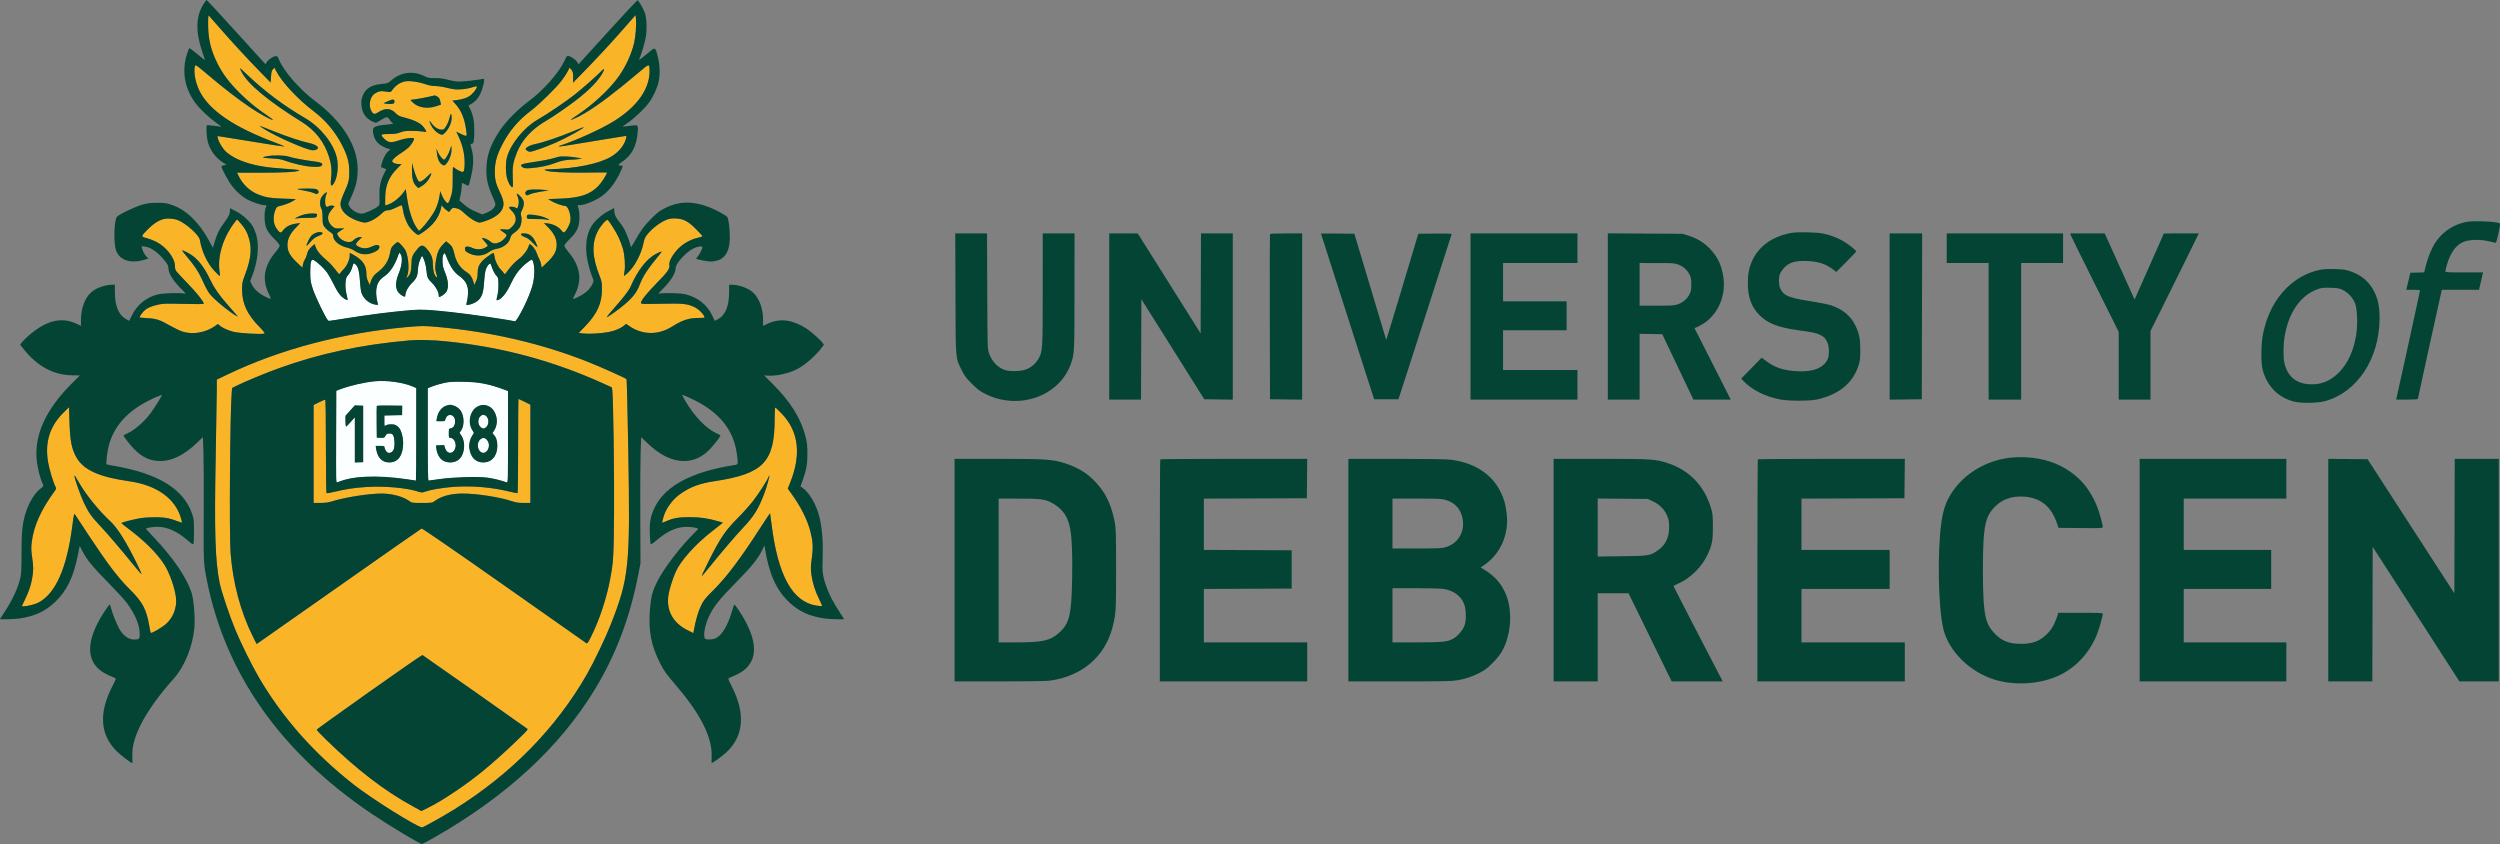 <svg xmlns="http://www.w3.org/2000/svg" viewBox="10 7 3459.66 1168"><rect x="10" y="7" width="3459.66" height="1168" fill="#808080" stroke="none"/><path d="M561.597 359.578c-.388 1.607-2.67 6.989-5.07 11.959-4.323 8.952-6.853 11.883-17.909 20.749-5.484 4.397-8.001 10.673-7.883 19.656.055 4.157.768 9.695 1.584 12.308l1.485 4.75-2.652-.044c-7.739-.128-15.877-5.65-19.629-13.319-2.245-4.588-2.755-7.366-3.471-18.874-.884-14.201-2.628-20.37-6.812-24.082-2.014-1.787-2.063-1.762-2.771 1.46-1.148 5.226-4.044 11.297-6.815 14.287-4.26 4.597-4.735 15.338-1.261 28.571.794 3.024 1.299 5.643 1.122 5.819-.177.177-2.121-.597-4.321-1.719-5.724-2.92-9.501-7.95-16.219-21.599-3.249-6.6-8.146-14.754-10.882-18.121-5.029-6.187-16.643-15.775-18.053-14.904-2.019 1.248-3.277 10.065-2.822 19.778.389 8.33 1.166 12.285 4.15 21.139 3.162 9.379 16.305 37.044 20.002 42.1 1.146 1.567 2.809 1.436 23.681-1.873 32.455-5.145 56.377-8.248 81.858-10.617 19.415-1.805 24.291-1.939 36.5-1.004 28.415 2.176 70.351 7.519 104.685 13.337l13.594 2.304 4.617-8.07c15.857-27.717 23.321-52 20.721-67.413-1.476-8.75-2.175-9.865-5.297-8.442-3.886 1.77-14.526 12.141-19.201 18.716-2.374 3.338-5.517 8.936-6.985 12.44-4.685 11.18-10.951 19.681-16.743 22.715-4.257 2.23-4.709 1.737-3.062-3.335.97-2.99 1.582-8.854 1.652-15.824l.11-11.074-3.166-3.169c-1.916-1.918-4.021-5.738-5.332-9.676-1.191-3.579-2.548-6.507-3.015-6.507-1.235 0-4.484 4.942-5.918 9-.68 1.925-1.593 9.35-2.03 16.5-.897 14.703-2.276 19.091-7.772 24.731-3.285 3.371-7.695 5.444-15.121 7.108-2.115.475-2.293.256-1.758-2.155 2.578-11.605 2.902-17.758 1.235-23.451-1.731-5.911-4.712-9.513-14.67-17.726-5.33-4.397-8.374-9.16-13.045-20.412l-3.696-8.905-1.728 3.341c-2.527 4.887-1.525 13.436 2.894 24.697 6.047 15.409 4.806 26.141-3.619 31.277-4.385 2.674-5.759 2.51-5.759-.689 0-4.223-3.944-11.301-9.065-16.266-6.224-6.035-7.163-8.102-7.977-17.55-.664-7.699-4.239-19.5-5.908-19.5-1.65 0-5.157 11.839-5.555 18.757-.475 8.238-2.983 14.065-7.487 17.395-4.157 3.073-7.936 9.131-9.313 14.93-.643 2.705-1.399 4.911-1.682 4.902-2.171-.07-8.665-5.139-10.227-7.984-2.925-5.328-1.996-16.244 2.214-26 4.242-9.83 5.276-21.205 2.265-24.922l-1.962-2.422-.706 2.922M529.5 534.672c-14.188 1.192-34.016 5.808-48.94 11.391l-5.56 2.081V674.801l7.196-2.434c13.294-4.498 23.522-5.765 45.804-5.675 18.687.075 40.526 2.03 54.75 4.902l3.25.656V544.246l-4.797-2.063c-13.605-5.853-34.796-8.931-51.703-7.511m102.5.994c-6.165.969-17.065 3.826-23.25 6.092l-6.75 2.474v63.884c0 35.136.35 63.884.779 63.884.428 0 7.066-.939 14.75-2.086 19.673-2.937 56.262-3.761 70.046-1.578 8.742 1.385 18.098 3.814 23.675 6.146 1.656.693 1.75-2.678 1.75-62.741v-63.473l-5.985-2.182c-21.392-7.8-39.37-11.144-58.864-10.95-7.508.075-14.776.313-16.151.53m-4.744 32.4c-4.898 1.492-9.941 7.134-11.715 13.108-2.541 8.557-2.412 8.826 4.258 8.826 5.739 0 5.813-.037 7.087-3.561 3.873-10.711 15.524-3.428 12.211 7.633-.9 3.003-1.884 4.083-4.62 5.073-3.468 1.254-3.477 1.273-3.477 7.556 0 5.369.262 6.299 1.777 6.299 5.501 0 9.222 7.795 6.983 14.629-2.648 8.081-11.525 7.671-13.762-.636L624.923 623H613.19l.494 4.25c1.548 13.342 7.784 19.75 19.219 19.75 11.135 0 17.149-5.532 19.109-17.575 1.192-7.323-.284-15.782-3.486-19.979l-2.542-3.334 2.441-3.597c4.5-6.63 4.25-19.45-.528-27.182-3.882-6.281-13.156-9.546-20.641-7.267m45.428.33c-4.814 1.783-7.387 4.105-9.809 8.851-3.947 7.733-3.645 18.866.685 25.246l2.456 3.619-2.416 3.194c-6.378 8.432-5.529 24.708 1.698 32.559 4.839 5.258 15.978 6.867 22.718 3.282 10.572-5.624 13.967-24.525 6.406-35.667-2.448-3.606-2.45-3.632-.543-6.31 6.686-9.39 4.138-26.821-4.783-32.725-4.632-3.065-11.391-3.909-16.412-2.049m-178.507 6.799L488 582.389v7.806c0 4.293.365 7.805.81 7.805.446 0 3.371-2.962 6.5-6.583l5.69-6.582V647h12v-79h-12.646l-6.177 7.195M531 590.5V613h5.465c4.649 0 5.641-.336 6.65-2.25 1.539-2.923 2.809-3.716 5.98-3.735 4.055-.024 6.063 3.066 6.622 10.187.618 7.879-.583 12.609-3.816 15.023-3.738 2.791-7.431 1.077-9.006-4.18L541.683 624h-5.841c-6.559 0-6.584.042-4.764 8 2.201 9.627 8.706 15 18.16 15 12.86 0 19.728-11.325 18.496-30.5-.626-9.753-2.813-15.484-7.466-19.57-3.218-2.825-4.015-3.06-9.147-2.702-3.091.216-6.409.751-7.371 1.189-1.577.718-1.75.097-1.75-6.279v-7.076l12.25-.281 12.25-.281.296-6.75.295-6.75H531v22.5m145.229-8.831c-1.936.779-4.229 5.854-4.229 9.358 0 2.123.939 4.066 2.923 6.05 3.544 3.544 4.194 3.587 7.771.51 6.614-5.689 1.206-19.004-6.465-15.918m-1.708 33.719c-3.29 3.29-4.13 8.527-2.066 12.876 2.217 4.671 5.944 6.36 9.251 4.193 5.455-3.575 6.309-11.99 1.72-16.943-2.924-3.155-5.835-3.196-8.905-.126" fill="#fcffff" fill-rule="evenodd"/><path d="M561.597 359.578c-.388 1.607-2.67 6.989-5.07 11.959-4.323 8.952-6.853 11.883-17.909 20.749-5.484 4.397-8.001 10.673-7.883 19.656.055 4.157.768 9.695 1.584 12.308l1.485 4.75-2.652-.044c-7.739-.128-15.877-5.65-19.629-13.319-2.245-4.588-2.755-7.366-3.471-18.874-.884-14.201-2.628-20.37-6.812-24.082-2.014-1.787-2.063-1.762-2.771 1.46-1.148 5.226-4.044 11.297-6.815 14.287-4.26 4.597-4.735 15.338-1.261 28.571.794 3.024 1.299 5.643 1.122 5.819-.177.177-2.121-.597-4.321-1.719-5.724-2.92-9.501-7.95-16.219-21.599-3.249-6.6-8.146-14.754-10.882-18.121-5.029-6.187-16.643-15.775-18.053-14.904-2.019 1.248-3.277 10.065-2.822 19.778.389 8.33 1.166 12.285 4.15 21.139 3.162 9.379 16.305 37.044 20.002 42.1 1.146 1.567 2.809 1.436 23.681-1.873 32.455-5.145 56.377-8.248 81.858-10.617 19.415-1.805 24.291-1.939 36.5-1.004 28.415 2.176 70.351 7.519 104.685 13.337l13.594 2.304 4.617-8.07c15.857-27.717 23.321-52 20.721-67.413-1.476-8.75-2.175-9.865-5.297-8.442-3.886 1.77-14.526 12.141-19.201 18.716-2.374 3.338-5.517 8.936-6.985 12.44-4.685 11.18-10.951 19.681-16.743 22.715-4.257 2.23-4.709 1.737-3.062-3.335.97-2.99 1.582-8.854 1.652-15.824l.11-11.074-3.166-3.169c-1.916-1.918-4.021-5.738-5.332-9.676-1.191-3.579-2.548-6.507-3.015-6.507-1.235 0-4.484 4.942-5.918 9-.68 1.925-1.593 9.35-2.03 16.5-.897 14.703-2.276 19.091-7.772 24.731-3.285 3.371-7.695 5.444-15.121 7.108-2.115.475-2.293.256-1.758-2.155 2.578-11.605 2.902-17.758 1.235-23.451-1.731-5.911-4.712-9.513-14.67-17.726-5.33-4.397-8.374-9.16-13.045-20.412l-3.696-8.905-1.728 3.341c-2.527 4.887-1.525 13.436 2.894 24.697 6.047 15.409 4.806 26.141-3.619 31.277-4.385 2.674-5.759 2.51-5.759-.689 0-4.223-3.944-11.301-9.065-16.266-6.224-6.035-7.163-8.102-7.977-17.55-.664-7.699-4.239-19.5-5.908-19.5-1.65 0-5.157 11.839-5.555 18.757-.475 8.238-2.983 14.065-7.487 17.395-4.157 3.073-7.936 9.131-9.313 14.93-.643 2.705-1.399 4.911-1.682 4.902-2.171-.07-8.665-5.139-10.227-7.984-2.925-5.328-1.996-16.244 2.214-26 4.242-9.83 5.276-21.205 2.265-24.922l-1.962-2.422-.706 2.922M529.5 534.672c-14.188 1.192-34.016 5.808-48.94 11.391l-5.56 2.081V674.801l7.196-2.434c13.294-4.498 23.522-5.765 45.804-5.675 18.687.075 40.526 2.03 54.75 4.902l3.25.656V544.246l-4.797-2.063c-13.605-5.853-34.796-8.931-51.703-7.511m102.5.994c-6.165.969-17.065 3.826-23.25 6.092l-6.75 2.474v63.884c0 35.136.35 63.884.779 63.884.428 0 7.066-.939 14.75-2.086 19.673-2.937 56.262-3.761 70.046-1.578 8.742 1.385 18.098 3.814 23.675 6.146 1.656.693 1.75-2.678 1.75-62.741v-63.473l-5.985-2.182c-21.392-7.8-39.37-11.144-58.864-10.95-7.508.075-14.776.313-16.151.53m-4.744 32.4c-4.898 1.492-9.941 7.134-11.715 13.108-2.541 8.557-2.412 8.826 4.258 8.826 5.739 0 5.813-.037 7.087-3.561 3.873-10.711 15.524-3.428 12.211 7.633-.9 3.003-1.884 4.083-4.62 5.073-3.468 1.254-3.477 1.273-3.477 7.556 0 5.369.262 6.299 1.777 6.299 5.501 0 9.222 7.795 6.983 14.629-2.648 8.081-11.525 7.671-13.762-.636L624.923 623H613.19l.494 4.25c1.548 13.342 7.784 19.75 19.219 19.75 11.135 0 17.149-5.532 19.109-17.575 1.192-7.323-.284-15.782-3.486-19.979l-2.542-3.334 2.441-3.597c4.5-6.63 4.25-19.45-.528-27.182-3.882-6.281-13.156-9.546-20.641-7.267m45.428.33c-4.814 1.783-7.387 4.105-9.809 8.851-3.947 7.733-3.645 18.866.685 25.246l2.456 3.619-2.416 3.194c-6.378 8.432-5.529 24.708 1.698 32.559 4.839 5.258 15.978 6.867 22.718 3.282 10.572-5.624 13.967-24.525 6.406-35.667-2.448-3.606-2.45-3.632-.543-6.31 6.686-9.39 4.138-26.821-4.783-32.725-4.632-3.065-11.391-3.909-16.412-2.049m-178.507 6.799L488 582.389v7.806c0 4.293.365 7.805.81 7.805.446 0 3.371-2.962 6.5-6.583l5.69-6.582V647h12v-79h-12.646l-6.177 7.195M531 590.5V613h5.465c4.649 0 5.641-.336 6.65-2.25 1.539-2.923 2.809-3.716 5.98-3.735 4.055-.024 6.063 3.066 6.622 10.187.618 7.879-.583 12.609-3.816 15.023-3.738 2.791-7.431 1.077-9.006-4.18L541.683 624h-5.841c-6.559 0-6.584.042-4.764 8 2.201 9.627 8.706 15 18.16 15 12.86 0 19.728-11.325 18.496-30.5-.626-9.753-2.813-15.484-7.466-19.57-3.218-2.825-4.015-3.06-9.147-2.702-3.091.216-6.409.751-7.371 1.189-1.577.718-1.75.097-1.75-6.279v-7.076l12.25-.281 12.25-.281.296-6.75.295-6.75H531v22.5m145.229-8.831c-1.936.779-4.229 5.854-4.229 9.358 0 2.123.939 4.066 2.923 6.05 3.544 3.544 4.194 3.587 7.771.51 6.614-5.689 1.206-19.004-6.465-15.918m-1.708 33.719c-3.29 3.29-4.13 8.527-2.066 12.876 2.217 4.671 5.944 6.36 9.251 4.193 5.455-3.575 6.309-11.99 1.72-16.943-2.924-3.155-5.835-3.196-8.905-.126" fill="#fcffff" fill-rule="evenodd"/><path d="M298 40.155c0 20.79 3.652 36.164 13.027 54.845 7.065 14.079 15.979 25.977 29.973 40.009 12.209 12.242 25.131 22.801 39.762 32.491 3.994 2.645 7.044 5.027 6.778 5.293-1.106 1.106-18.017-8.121-31.438-17.153-16.602-11.174-36.779-26.787-59.602-46.122-14.727-12.476-16.052-13.374-16.65-11.286-2.256 7.867.383 22.767 6.069 34.268 13.429 27.161 47.402 50.371 105.491 72.071 7.1 2.652 12.452 4.975 11.893 5.161-.559.187-17.393-2.356-37.41-5.649-20.016-3.294-40.578-6.623-45.692-7.399l-9.3-1.41.657 3.113c1.22 5.781 6.749 14.726 11.876 19.213 10.167 8.899 26.661 15.592 47.803 19.399 9.908 1.784 16.638 2.456 46.704 4.662 4.978.365 6.926.834 5.886 1.416-3.455 1.933-21.022 2.907-52.591 2.915l-33.265.008 3.093 6.126c5.346 10.592 15.197 19.641 26.026 23.91 10.931 4.308 16.194 5.201 34.41 5.836l18 .628-4.231 2.751c-3.887 2.526-12.668 5.766-19.585 7.226-2.009.424-3.237 1.602-4.286 4.113-4.026 9.635-3.506 19.901 1.356 26.814 4.016 5.709 5.854 6.601 7.82 3.794 4.332-6.185 10.549-9.633 19.426-10.772l5.5-.706-6.28 6.585c-7.919 8.303-11.42 15.596-11.42 23.789 0 8.631 3.407 14.948 12.95 24.013l7.707 7.321.724-4.243c.399-2.334 1.59-5.468 2.648-6.964 1.057-1.497 2.257-4.296 2.667-6.221 1.103-5.185 2.971-8.325 7.116-11.964l3.714-3.261 1.882 5.048c1.93 5.172 6.92 10.88 16.602 18.991 2.832 2.373 7.51 7.488 10.395 11.367 4.554 6.125 5.379 6.82 6.27 5.276.564-.977 2.901-3.72 5.195-6.094 4.559-4.721 8.33-13.306 8.33-18.963v-3.525l5.104 2.778c12.403 6.751 17.887 14.533 17.909 25.413.009 4.665.662 7.809 2.375 11.434l2.362 5 .767-3c1.329-5.198 4.308-10.211 7.517-12.647 13.365-10.15 17.95-17.393 20.473-32.344.479-2.834 1.819-5.081 4.626-7.75 2.173-2.067 4.55-3.759 5.282-3.759 1.889 0 9.472 8.486 11.131 12.456 3.838 9.186 4.938 25.864 2.202 33.389l-1.58 4.346 2.387-2.243c3.393-3.187 4.727-8.116 4.853-17.923.12-9.399 1.209-12.097 8.309-20.59 4.944-5.915 7.814-5.957 12.794-.185 6.543 7.584 8.486 12.599 8.511 21.967.022 8.18 2.094 15.501 4.874 17.219 1.442.891 1.402.397-.488-6.103-1.637-5.633-1.528-9.766.552-20.833 1.491-7.936 4.275-13.5 9.241-18.466l4.077-4.076 3.082 2.377c4.853 3.742 6.629 6.774 8.107 13.837 2.558 12.224 8.537 21.235 17.733 26.721 4.21 2.512 7.02 6.621 8.913 13.03l1.307 4.422 2.277-4.922c1.598-3.454 2.281-6.797 2.29-11.205.015-7.369 1.505-11.427 6.138-16.718 3.04-3.472 14.133-11.5 15.891-11.5.388 0 .968 2.215 1.288 4.922.709 5.981 4.776 14.301 9.043 18.495 1.734 1.705 3.608 3.926 4.165 4.937.901 1.636 1.391 1.307 4.477-3.008 5.121-7.16 10.846-13.143 16.782-17.538 5.458-4.04 11.619-12.265 12.78-17.058.366-1.512 1.035-2.75 1.486-2.75 2.113 0 7.817 7.003 9.368 11.5.949 2.75 2.685 6.8 3.858 9s2.381 5.794 2.685 7.986l.552 3.985 7.729-7.342c9.675-9.192 13.154-15.69 13.128-24.522-.024-8.231-3.674-15.723-11.563-23.736l-6.086-6.181 5.509.569c7.047.727 14.671 4.597 18.528 9.404 2.675 3.335 3.22 3.611 4.698 2.384 2.604-2.161 6.688-9.686 7.699-14.186 1.781-7.923-2.707-21.861-7.038-21.861-3.431 0-13.908-3.693-18.818-6.634L768.5 282.5l17.5-.645c26.809-.987 40.885-5.763 52.322-17.753 4.206-4.41 11.678-16.156 11.678-18.359 0-.172-12.731-.132-28.292.089-29.365.418-53.146-.864-57.009-3.074-1.921-1.099-1.186-1.287 5.801-1.486 35.842-1.024 67.077-7.275 84.211-16.854 11.136-6.225 19.656-16.508 21.768-26.27.707-3.272.657-3.338-2.127-2.767-1.569.321-13.202 2.178-25.852 4.125-12.65 1.948-32.115 5.143-43.256 7.099-19.781 3.474-26.787 4.014-18.744 1.444 20.444-6.533 56.251-22.871 73-33.31 32.323-20.145 49.654-44.606 49.412-69.739-.1-10.453.077-10.487-15.952 3.114-30.703 26.052-56.096 45.181-73.891 55.661-8.434 4.967-19.069 9.883-19.069 8.813 0-.222 3.902-3 8.672-6.174 21.25-14.139 42.903-33.958 55.519-50.816 10.894-14.556 19.585-32.883 23.404-49.353 1.986-8.562 3.279-25.295 2.516-32.556l-.611-5.811-15.583 17.811c-17.941 20.506-37.864 42.009-57.36 61.909L802.936 121.5l.167-4.5c.315-8.553-.111-10.897-2.481-13.653l-2.377-2.764-2.579 5.089c-1.418 2.799-5.259 8.646-8.536 12.995-7.288 9.671-30.795 32.712-42.221 41.382-17.735 13.458-29.966 27.9-39.913 47.127-7.247 14.008-10.068 24.01-10.248 36.324-.165 11.359 1.319 17.644 6.896 29.207 5.615 11.643 6.445 17.412 3.407 23.688-2.381 4.917-6.933 9.012-14.003 12.595-5.546 2.811-14.736 6.01-17.266 6.01-4.031 0-13.363-5.557-20.178-12.016-5.862-5.555-7.976-6.917-12.09-7.787-4.894-1.036-5.035-.997-7.586 2.059l-2.6 3.114-3.121-2.222c-1.716-1.223-4-3.341-5.076-4.709l-1.955-2.485-1.11 5.174c-1.581 7.371-6.404 15.84-12.683 22.272-5.801 5.942-16.343 13.6-18.72 13.6-2.47 0-11.1-8.549-13.99-13.859-3.683-6.768-6.358-14.768-7.206-21.558-.386-3.091-1.204-5.582-1.832-5.58-.624.002-4.259 1.577-8.078 3.5-4.312 2.172-8.388 3.497-10.758 3.497-3.241 0-4.732.842-9.885 5.579-6.983 6.419-16.7 11.419-22.196 11.42-2.081.001-7.256-1.345-11.5-2.991-14.72-5.706-22.823-14.598-21.96-24.098.236-2.596 2.412-8.894 5.01-14.5 6.151-13.276 7.102-17.157 7.083-28.91-.022-12.829-2.574-22.187-10.025-36.753-9.467-18.507-22.798-34.361-39.559-47.043-21.745-16.453-43.952-40.323-51.715-55.588l-2.229-4.383-2.124 2.124c-1.699 1.698-2.232 3.754-2.662 10.259l-.537 8.135-14.5-14.887c-18.875-19.378-37.896-39.975-55.283-59.864-7.694-8.8-14.602-16.659-15.353-17.464-1.157-1.243-1.364.441-1.364 11.119m44 61.262c0 .365.96 2.557 2.133 4.873 8.616 17.01 36.695 40.353 83.845 69.703 18.571 11.56 31.171 27.923 37.565 48.783 3.122 10.184 3.91 18.434 2.694 28.203-1.449 11.652.172 14.073 4.402 6.574 4.534-8.039 6.054-23.456 3.406-34.553-4.774-20.013-22.717-42.29-44.06-54.701-29.443-17.122-56.421-37.36-80.211-60.172-5.376-5.155-9.774-9.074-9.774-8.71m499.986 4.121c-6.582 6.836-26.934 24.746-37.706 33.182-12.069 9.452-37.365 26.497-50.28 33.881-18.965 10.843-37.562 33.763-42.515 52.399-1.913 7.201-1.882 20.68.066 28.198 1.727 6.662 5.223 12.771 7.32 12.79 1.126.01 1.249-2.35.693-13.238-.738-14.416.451-21.557 5.788-34.771 7.165-17.737 20.948-32.643 40.648-43.958 4.125-2.369 13.899-8.756 21.72-14.193 23.187-16.118 36.833-27.532 47.484-39.718 9.076-10.383 14.995-23.102 6.782-14.572M569.5 119.873c-7.342 1.955-12.403 5.661-17.5 12.815-1.41 1.979-1.901 2.042-8.195 1.052-5.692-.896-7.378-.793-11.267.692-2.613.998-5.637 3.142-7.057 5.004-4.538 5.95-5.005 16.062-1.023 22.14 2.516 3.841 4.092 3.921 9.453.481 9.108-5.844 16.875-5.404 23.438 1.328 3.633 3.726 5.241 4.53 12.883 6.441 11.188 2.797 19.393 6.439 23.603 10.476 3.117 2.988 6.717 8.51 5.989 9.183-.178.164-2.574-.076-5.324-.533-2.75-.458-9.5-.859-15-.892-8.024-.047-11.087.372-15.5 2.121-4.328 1.716-7.683 2.195-15.748 2.25-11.835.08-12.399.657-6.453 6.604 5.6 5.599 9.305 5.975 20.752 2.102 9.336-3.158 20.449-4.298 20.449-2.097 0 2.287-4.045 8.662-7.665 12.082-2.109 1.992-6.535 5.303-9.835 7.357-6.451 4.017-11.11 7.985-12.603 10.737-1.234 2.274 3.462 4.784 8.95 4.784h3.946l-6.673 6.75c-11.407 11.538-16.077 23.46-16.105 41.108l-.015 9.359 2.75-.677c6.817-1.678 17.468-9.917 22.84-17.67l2.854-4.119 1.768 11.875c2.898 19.467 8.235 35.219 14.695 43.374l1.98 2.5 3.645-3.5c5.304-5.093 15.122-18.372 18.433-24.931 3.182-6.304 5.526-14.005 6.564-21.569l.686-5 1.97 5c2.307 5.855 6.354 11.5 8.245 11.5 1.454 0 2.557-2.404 5.276-11.5 1.414-4.729 1.794-9.537 1.794-22.689 0-16.635.007-16.684 2-14.856 2.678 2.456 9.571 6.045 11.61 6.045 2.023 0 2.893-3.885 2.882-12.875-.014-12.503-2.912-24.687-8.826-37.103l-2.73-5.731 6.032 2.854c9.36 4.428 9.118 4.638 7.451-6.453-2.317-15.41-6.673-25.865-14.318-34.368l-4.581-5.096 5.74-.661c9.215-1.06 15.94-3.55 20.551-7.609 4.288-3.775 8.609-10.371 7.512-11.468-.324-.325-3.343.338-6.707 1.471-3.365 1.134-10.055 2.321-14.867 2.64-7.348.486-10.43.164-19.249-2.01-5.775-1.424-13.372-2.589-16.881-2.59-4.492-.001-8.992-.897-15.199-3.028-9.278-3.186-21.786-4.6-27.42-3.1m33 21.214c-4.4 1.015-11.729 2.382-16.287 3.036l-8.287 1.19 2.787 2.97c7.15 7.619 20.514 9.873 33.181 5.595l6.283-2.121-.657-3.502c-.361-1.926-1.164-4.314-1.785-5.307-1.085-1.738-5.078-4.077-6.532-3.827-.387.066-4.303.951-8.703 1.966m-55.87 6.009-5.871 2.768 3.415.641c1.878.352 5.194.495 7.37.318 3.424-.28 3.997-.675 4.26-2.942.442-3.814-2.259-4.045-9.174-.785m85.563 22.747c-.65 3.151-2.664 8.188-4.474 11.193-3.073 5.103-3.536 5.457-6.993 5.351-4.522-.138-9.844-3.578-13.391-8.655-3.456-4.948-4.004-4.134-1.214 1.803 2.73 5.806 7.719 10.954 12.591 12.989 3.609 1.508 3.677 1.491 7.005-1.734 5.155-4.997 9.283-14.064 9.283-20.391 0-7.216-1.375-7.488-2.807-.556M375.5 185.516C392.412 196.3 435.215 215 442.987 215c3.883 0 7.013-1.584 7.013-3.55 0-2.182-5.675-5.251-11.975-6.476-9.747-1.896-31.009-8.957-49.888-16.57-10.1-4.072-18.65-7.392-19-7.378-.351.014 2.513 2.035 6.363 4.49m426.5 3.597c-17.501 7.279-41.108 15.276-50 16.939-6.82 1.276-13.557 4.351-14.412 6.579-.63 1.642 3.129 4.369 6.023 4.369 3.327 0 23.56-7.245 36.389-13.031 16.77-7.562 40.944-21.095 37.385-20.927-.487.022-7.41 2.755-15.385 6.071m-168.847 24.018c-1.784 6.137-6.835 14.869-8.6 14.869-1.983 0-7.24-6.661-9.048-11.463l-1.521-4.037.517 5.752c.653 7.268 3.013 13.22 6.25 15.767 3.608 2.838 4.857 2.504 8.269-2.205 3.72-5.135 6.203-13.295 5.789-19.024l-.309-4.29-1.347 4.631M379.25 223.195c-2.887.527-5.25 1.307-5.25 1.734 0 .427 5.288 1.022 11.75 1.323 8.566.397 13.376 1.142 17.75 2.749 12.349 4.535 27.958 8.099 38.055 8.69 10.455.612 14.445-.286 14.445-3.251 0-1.861-2.932-2.997-10-3.874-13.331-1.653-30.472-4.836-35.666-6.623-6.245-2.149-21.403-2.514-31.084-.748m403.75.81c-1.925.498-6.65 1.775-10.5 2.838-3.85 1.063-13.975 2.932-22.5 4.153-19.531 2.798-22.046 3.962-16.461 7.621 2.124 1.392 4.043 1.551 11.75.973 11.382-.854 24.537-3.657 32.939-7.018 7.561-3.025 14.973-4.545 22.658-4.646 3.088-.041 7.639-.401 10.114-.8l4.5-.727-6.771-1.232c-9.322-1.697-21.526-2.248-25.729-1.162m-202.91 18.063c-.108 11.478 1.695 18.393 5.827 22.352l2.964 2.84 4.454-2.61c5.011-2.937 8.829-7.091 11.713-12.744 3.089-6.054 2.298-6.743-2.298-1.999-6.239 6.438-11.384 9.641-13.143 8.182-1.809-1.501-5.31-10.142-7.617-18.8l-1.809-6.789-.091 9.568M421.3 268.633c.348.348 4.547 1.26 9.331 2.026 4.784.766 10.712 2.284 13.174 3.373 3.391 1.5 4.806 1.706 5.835.851 1.86-1.543 1.706-3.26-.469-5.228-1.509-1.366-4.159-1.655-15.166-1.655-7.336 0-13.053.285-12.705.633m320.7 1.099c-4.632.852-6.541 4.327-3.854 7.014.861.861 2.113.652 5.039-.84 2.141-1.093 8.938-2.756 15.104-3.696l11.211-1.71-5.5-.651c-6.247-.74-18.266-.804-22-.117m-282.337 4.724c-1.011.766-2.923 2.864-4.25 4.662-2.915 3.951-3.281 11.767-.766 16.382 1.161 2.131 1.666 5.773 1.744 12.576.102 8.945.3 9.826 3.012 13.383 1.596 2.095 4.845 4.986 7.218 6.425 3.046 1.846 4.325 3.292 4.347 4.916.104 7.564 8.356 14.471 20.554 17.205 2.587.58 6.565 2.326 8.841 3.88 8.749 5.976 17.594 6.572 27.85 1.876 5.636-2.581 8.051-5.906 6.322-8.704-1.013-1.639-5.233-1.252-9.371.86-7.449 3.799-14.362 3.578-20.894-.671-2.668-1.734-2.033-3.416 3.301-8.75l3.496-3.496h-2.583c-3.15 0-7.334 2.072-9.891 4.898-4.125 4.557-15.514 1.311-20.297-5.786-1.244-1.847-1.991-3.796-1.66-4.333.332-.536 2.687-2.308 5.233-3.938l4.631-2.964-6.268.236c-5.164.195-6.804-.159-9.31-2.012-4.248-3.141-6.914-7.926-6.918-12.417-.005-4.4 1.001-6.582 5.678-12.319l3.37-4.135-2.598-.652c-1.542-.387-3.791-.058-5.531.81-2.722 1.359-3.01 1.318-4.023-.574-1.546-2.889-1.286-10.955.491-15.207 1.612-3.858 1.2-4.37-1.728-2.151m265.337.922c0 .208.675 1.993 1.5 3.968 1.773 4.244 1.921 9.149.405 13.495-1.031 2.96-1.216 3.054-3.222 1.65-2.294-1.607-8.233-2.028-9.088-.644-.288.466.851 2.153 2.532 3.75 8.799 8.358 8.901 16.781.295 24.338-3.525 3.095-3.929 3.203-9.552 2.55-3.228-.375-5.856-.3-5.838.167.017.466 2.042 2.068 4.5 3.56 2.457 1.491 4.468 3.369 4.468 4.173 0 2.456-5.187 7.795-9.459 9.735-5.827 2.647-9.216 2.372-13.132-1.065-3.102-2.725-10.202-5.595-11.249-4.548-.249.248 1.413 2.476 3.694 4.95 2.28 2.474 4.146 4.949 4.146 5.5 0 .551-1.782 1.911-3.96 3.023-5.158 2.631-12.187 2.611-17.685-.05-2.352-1.139-5.532-1.926-7.066-1.75-2.354.27-2.789.783-2.789 3.288 0 2.421.738 3.384 4 5.223 9.861 5.558 20.779 5.17 29.43-1.046 2.637-1.893 6.521-3.621 9.052-4.026 10.267-1.642 18.223-7.617 20.254-15.211.928-3.471 2.113-5.016 5.754-7.5 2.521-1.721 5.605-4.686 6.853-6.589 2.712-4.138 3.763-11.464 2.369-16.514-.863-3.124-.658-4.361 1.388-8.404 2.589-5.113 3.066-10.233 1.28-13.717-2.05-3.998-8.88-10.387-8.88-8.306m-292.607 28.057c-3.358.76-8.308 2.567-11 4.018-3.616 1.948-4.11 2.441-1.893 1.886 1.65-.412 8.589-.792 15.421-.843 11.806-.09 12.469-.204 13.407-2.305.542-1.215.7-2.496.351-2.845-1.297-1.297-10.373-1.247-16.286.089m307.357 1.12c-1.116 1.158-.907 4.23.34 5.001.6.37 5.887.622 11.75.56 5.863-.062 12.348.289 14.41.78 6.263 1.492 4.2-.496-3.5-3.373-7.247-2.708-21.481-4.544-23-2.968m-503.821 5.753c-7.081 2.001-13.814 6.393-21.094 13.761-10.067 10.187-10.099 10.37-2.215 12.351 3.613.907 9.771 3.263 13.686 5.234C239.867 348.483 252 364.073 252 374.667c0 2.927.673 5.88 1.678 7.36.924 1.36 8.013 8.998 15.755 16.973C282.034 411.981 292 424.453 292 427.241c0 .677-9.211.776-27.75.3-24.261-.624-28.681-.499-35.153.988-12.828 2.948-18.239 5.924-23.186 12.752-1.601 2.211-2.911 4.343-2.911 4.738 0 .395 4.613.957 10.25 1.249 12.939.669 17.499 2.139 31.75 10.233 6.325 3.592 14.36 7.424 17.855 8.515 14.519 4.532 32.874 1.089 45.776-8.588 3.012-2.259 3.193-2.28 4.772-.535 2.803 3.097 11.104 7.061 19.272 9.201 8.087 2.12 39.169 3.947 42.884 2.522 1.434-.551.224-2.24-6.729-9.394-17.077-17.571-23.83-32.267-23.83-51.863 0-8.453.368-10.206 4.417-21.04 7.587-20.299 9.169-33.797 5.598-47.762-2.313-9.041-6.102-16.058-12.45-23.057l-4.536-5-2.264 2.875c-16.917 21.473-25.382 48.688-21.813 70.125.457 2.75.606 5.225.33 5.5-.276.275-3.607-2.848-7.401-6.941-10.12-10.914-17.45-26.494-20.296-43.14-1.145-6.694-19.228-22.912-30.414-27.277-5.92-2.31-14.733-2.891-20.242-1.334m697.385.489c-8.716 3.113-19.644 11.222-27.198 20.181-3.349 3.971-4.335 6.175-5.669 12.665-3.141 15.279-12.175 32.243-21.99 41.289-2.535 2.337-4.76 4.096-4.945 3.909-.184-.188.125-2.816.688-5.841 1.41-7.581.344-22.996-2.212-32-1.172-4.125-3.834-11.137-5.916-15.583-3.821-8.158-13.016-22.646-15.248-24.026-1.746-1.079-10.337 8.885-13.889 16.109-8.34 16.963-7.431 35.577 3.021 61.889 2.699 6.794 3.043 8.823 3.032 17.887-.023 19.767-6.492 33.879-23.787 51.888l-8.32 8.664 6.674.715c8.269.885 25.514-.175 35.313-2.172 8.337-1.698 16.216-5.013 20.612-8.67l2.981-2.48 4.298 2.957c18.304 12.594 40.113 12.855 59.424.711C954.533 449.866 963.42 447 977.049 447c4.373 0 7.951-.247 7.951-.55 0-3.389-7.426-11.208-13.5-14.214-9.914-4.906-15.932-5.544-46.25-4.908-26.305.552-28.25.474-28.25-1.131 0-3.367 7.518-12.795 22.176-27.812 15.219-15.591 17.948-19.574 17.117-24.983-.739-4.812 4.799-14.702 12.592-22.486 7.323-7.317 17.342-12.802 27.365-14.983 3.163-.688 5.75-1.653 5.75-2.145 0-.491-3.937-4.851-8.75-9.689-10.689-10.743-17.23-14.228-27.75-14.785-5.049-.267-8.445.146-12.186 1.483m-488.32 19.476c-3.659 1.925-5.12 3.587-7.863 8.938-1.853 3.616-3.203 7.067-3 7.67.203.604 2.024-.945 4.048-3.442 4.827-5.956 7.936-8.318 13.63-10.356 5.663-2.026 6.252-4.451 1.185-4.879-2.228-.188-5.144.566-8 2.069m286.188 1.431c.195 1.015 2.35 2.416 5.323 3.463 3.609 1.271 6.609 3.462 10.813 7.895 3.2 3.374 5.967 5.979 6.149 5.787.933-.984-3.887-10.899-6.693-13.769-3.846-3.933-6.534-5.08-11.912-5.08-3.239 0-3.946.327-3.68 1.704M262 353.678c0 .317 3.073 4.232 6.829 8.699 10.172 12.098 15.627 20.255 20.194 30.195 8.037 17.494 9.351 19.635 16.435 26.788 7.168 7.238 24.897 21.221 30.734 24.239l3.136 1.622-2.914-3.448c-1.603-1.896-6.471-7.458-10.818-12.36-12.219-13.779-18.944-23.37-24.414-34.821-8.344-17.468-16.599-28.358-26.445-34.888-5.384-3.571-12.737-7.049-12.737-6.026m655.975 4.572c-13.001 6.701-25.614 22.901-35.232 45.25-2.285 5.309-9.441 14.685-22.652 29.68-5.97 6.776-10.679 12.511-10.464 12.745.667.727 16.46-10.552 25.14-17.955 10.953-9.341 16.574-16.675 20.286-26.47 4.776-12.6 11.218-22.349 28.825-43.626 3.061-3.699 1.855-3.622-5.903.376M573.5 459.574c-90.181 8.059-175.744 30.691-249.324 65.947L310 532.314l-.002 14.593c-.001 8.026-.693 50.593-1.538 94.593-1.953 101.776-.658 141.942 5.567 172.596 2.314 11.4 13.518 44.774 21.62 64.404 7.303 17.693 22.884 49.238 32.353 65.5 32.772 56.285 77.122 106.342 132.5 149.551 24.925 19.448 87.408 58.449 93.641 58.449 1.673 0 29.824-15.729 44.359-24.785 78.701-49.032 140.531-111.934 183.536-186.715 9.577-16.654 26.021-50.994 33.281-69.5 25.361-64.649 26.939-80.4 24.139-241-.935-53.625-2.017-97.85-2.405-98.277-1.452-1.6-35.98-17.065-53.928-24.155-64.19-25.357-133.14-41.357-207.123-48.064-19.144-1.736-22.348-1.73-42.5.07m3.5 18.472c-66.85 5.8-124.234 18.028-181.5 38.678-18.098 6.525-47.513 18.73-58.447 24.249l-5.877 2.967-.574 7.28c-2.266 28.756-3.438 194.931-1.553 220.28 3.145 42.287 13.973 82.7 31.521 117.64l4.532 9.023 2.699-1.766c1.484-.971 52.539-36.798 113.454-79.615 60.915-42.816 111.403-78.097 112.195-78.401.87-.334 46.072 30.798 114.245 78.682 62.043 43.579 113.345 79.654 114.005 80.166.864.672 2.464-1.586 5.73-8.09 11.944-23.782 21.956-53.86 27.033-81.211 4.406-23.734 4.767-29.82 5.274-88.928.453-52.759-1.016-160.08-2.344-171.17l-.559-4.67-13.667-6.176c-68.121-30.782-138.63-49.677-214.498-57.481-19.745-2.032-38.84-2.57-51.669-1.457m150 145.895c0 35.718-.347 65.155-.77 65.417-.424.262-5.937-.78-12.25-2.315-24.539-5.966-52.473-8.173-77.802-6.147-15.051 1.204-30.717 3.889-38.013 6.515-4.042 1.455-4.752 1.428-10.5-.403-15.97-5.086-47.417-7.721-71.69-6.006-16.595 1.172-27.12 2.777-42.816 6.531-5.688 1.36-10.75 2.22-11.25 1.911-.53-.328-.909-27.43-.909-65.003 0-41.571-.349-64.441-.983-64.441-.541 0-4.366 1.674-8.5 3.719l-7.517 3.72V703h9.25c7.048 0 11.155-.593 17.25-2.49 17.25-5.369 50.173-10.478 67.662-10.5 13.983-.018 29.587 4.128 37.724 10.022 4.08 2.956 4.154 2.968 18.172 2.968 13.412 0 14.227-.116 17.301-2.46 8.927-6.809 22.468-10.496 38.647-10.523 19.49-.032 51.772 4.934 67.919 10.448 5.863 2.001 9.388 2.535 16.75 2.535H744V567.022l-7.978-4.011c-4.388-2.206-8.213-4.011-8.5-4.011-.287 0-.522 29.223-.522 64.941M97.893 578c-18.921 18.656-25.949 40.975-21.436 68.076 1.665 9.999 7.11 28.252 10.223 34.272 1.397 2.701 1.326 3.085-1.198 6.511-18.753 25.459-28.943 48.255-31.585 70.653-.89 7.548-.797 11.24.506 20.13 1.975 13.465 1.999 18.796.132 29.477-1.792 10.257-4.131 17.186-9.944 29.456L40.127 846l3.186-.015c4.615-.021 15.142-2.666 19.538-4.909 24.019-12.254 39.771-47.848 47.339-106.97 1.695-13.246 2.475-16.974 3.268-15.633.573.968 9.417 14.42 19.654 29.893 26.257 39.691 40.458 58.348 56.424 74.134 17.7 17.5 23.06 27.533 27.03 50.599.89 5.17 1.777 9.564 1.972 9.764 1.036 1.061 16.123-7.769 21.338-12.489 9.915-8.972 15.096-22.503 13.724-35.838-1.414-13.736-9.115-35.346-16.775-47.071-9.884-15.129-26.828-31.995-48.524-48.3-5.61-4.216-10.222-7.932-10.25-8.258-.071-.829 13.69-4.468 24.449-6.465 11.638-2.16 31.665-2.192 40.714-.066 3.692.868 9.43 2.682 12.75 4.031 3.32 1.349 6.036 2.116 6.036 1.704 0-.411-.718-3.192-1.596-6.179-8.033-27.331-33.68-45.557-71.699-50.952-41.996-5.96-63.36-15.701-73.134-33.344-6.555-11.834-8.601-22.574-9.455-49.636l-.616-19.5-7.607 7.5M1082 586.276c0 60.415-15.529 76.485-83.786 86.709-19.823 2.969-33.426 8.082-46.875 17.62-10.913 7.739-20.353 20.861-23.306 32.395-.634 2.475-1.376 5.274-1.651 6.221-.431 1.489.265 1.383 5.188-.795 10.25-4.532 17.707-5.818 33.43-5.762 14.572.051 24.607 1.55 39.635 5.918l5.766 1.676-2.554 2.121c-1.405 1.167-7.458 5.943-13.451 10.615-22.477 17.521-42.998 40.583-49.401 55.517-4.574 10.667-8.907 24.636-10.034 32.346-3.068 20.978 6.313 38.138 26.338 48.181l8.201 4.113.791-4.326c2.568-14.03 6.045-25.94 9.836-33.686 3.743-7.647 5.73-10.133 17.301-21.647 18.457-18.366 37.242-43.387 65.614-87.395 6.767-10.497 12.427-18.961 12.578-18.81.152.151 1.008 6.336 1.904 13.744 8.696 71.919 28.898 108.891 62.304 114.022 4.03.619 7.545.907 7.812.64.267-.266-1.515-4.469-3.958-9.339-5.725-11.407-9.416-23.207-10.876-34.768-.992-7.854-.9-11.105.623-22.001 2.068-14.797 1.621-23.248-1.963-37.09-4.209-16.252-13.061-33.98-25.798-51.658l-5.52-7.664 2.967-7.291c16.012-39.347 12.339-71.59-10.942-96.055-4.62-4.855-8.799-8.827-9.287-8.827-.487 0-.886 6.874-.886 15.276m-968.941 79.517c-.133 2.912 8.499 27.39 12.943 36.707 6.652 13.944 10.02 18.796 21.647 31.185 11.157 11.888 29.475 33.314 46.633 54.543 6.103 7.55 11.314 13.51 11.58 13.243.266-.266-3.001-7.549-7.261-16.185-14.477-29.348-26.316-48.078-36.042-57.021-15.014-13.807-32.7-35.446-42.075-51.479-7.251-12.402-7.354-12.554-7.425-10.993m960.485 1.068c-1.394 4.391-13.653 23.504-21.618 33.701-4.634 5.935-14.068 16.448-20.964 23.364-17.304 17.353-24.131 27.459-40.108 59.367C982.744 799.488 980.7 804 981.476 804c.234 0 4.141-4.612 8.682-10.25 17.307-21.487 38.733-46.584 48.556-56.876 14.466-15.156 21.408-26.508 29.305-47.926 3.296-8.94 7.209-23.054 6.568-23.695-.222-.222-.692.502-1.043 1.608M521.039 964.448c-39.853 28.225-72.605 51.75-72.781 52.278-.176.528 5.668 6.769 12.987 13.867 43.355 42.052 80.303 70.446 119.934 92.168l12.018 6.587 8.651-4.275c11.514-5.689 22.636-12.391 40.152-24.193 25.613-17.258 47.953-35.594 77.831-63.88 17.628-16.689 21.179-20.442 20.134-21.274-3.315-2.638-144.593-102.008-145.379-102.255-.597-.187-33.693 22.753-73.547 50.977" fill="#fab427" fill-rule="evenodd"/><path d="M291.954 12.071c-10.851 16.911-11.613 37.945-2.38 65.718 1.959 5.891 3.819 11.349 4.133 12.13.315.78-4.297-2.716-10.249-7.769-5.951-5.053-11.153-8.842-11.56-8.419-.407.423-1.643 3.471-2.747 6.774-8.229 24.621-3.889 49.393 12.351 70.498 5.612 7.293 18.933 19.805 27.369 25.706 3.646 2.551 6.982 4.935 7.414 5.299.432.365-3.731-.013-9.251-.838-5.52-.826-10.373-1.161-10.785-.746-1.06 1.068-.488 15.114.857 21.076 2.777 12.304 10.794 23.675 21.459 30.439l4.793 3.039-3.2.64c-1.76.352-3.405.973-3.657 1.38-.869 1.406 8.678 19.53 14.068 26.707 6.305 8.395 15.255 16.169 23.269 20.21 6.744 3.401 18.265 7.085 22.158 7.085h2.785l-1.506 5.138c-1.025 3.495-1.373 7.919-1.091 13.831.562 11.76 3.637 18.086 13.475 27.721 4.487 4.394 7.341 8.002 7.341 9.28 0 1.15-2.384 4.901-5.298 8.336-16.278 19.188-19.527 38.248-9.877 57.952 4.32 8.821 4.329 8.816-6.159 3.555-7.702-3.863-14.443-10.183-17.214-16.137l-2.246-4.824 2.444-6.176c7.728-19.533 10.214-40.877 6.481-55.635-1.177-4.653-3.601-10.886-5.386-13.851-4.6-7.643-14.027-16.073-23.459-20.98l-8.086-4.207v3.291c0 4.715-2.149 9.223-8.203 17.206-6.319 8.333-9.914 15.619-13.034 26.414l-2.303 7.971-5.1-9.193c-7.393-13.325-12.887-21.01-21.377-29.896-9.419-9.859-18.996-16.271-30.065-20.129-7.62-2.657-9.949-3.007-20.118-3.026-8.722-.017-13.553.515-20 2.201-10.257 2.681-34.33 14.206-36.458 17.453-3.79 5.785-4.448 36.347-.991 46.098 4.883 13.774 20.002 18.789 39.336 13.048l5.347-1.588-2.503-2.676c-2.846-3.044-5.13-7.342-6.144-11.563l-.693-2.886 4.417.498c8.839.996 18.565 8.036 28.48 20.614 3.184 4.039 4.214 6.231 4.231 9 .044 7.324 6.166 17.316 17.643 28.793 6.238 6.238 6.981 7.31 4.632 6.69-5.366-1.416-29.423-.74-36.684 1.031-15.985 3.901-29.08 14.456-36.138 29.13l-3.607 7.499-2.92-1.51C174.351 443.476 169 431.312 169 410.951V401h-3.364c-10.201 0-22.767 4.515-29.557 10.619-8.81 7.921-14.025 22.228-14.062 38.578l-.017 7.698-6.422-3.005c-20.821-9.743-42.02-4.36-66.251 16.822-3.395 2.968-7.363 6.957-8.818 8.865l-2.645 3.468 4.963 6.228c18.911 23.728 41.458 35.841 67.224 36.115l10.552.112-11.054 11c-36.506 36.327-52.7 72.209-48.581 107.642 1.189 10.228 4.827 24.627 7.555 29.902 2.141 4.14 1.867 5.181-2.068 7.861-7.392 5.034-15.844 18.346-20.407 32.137-4.946 14.95-6.335 27.47-6.26 56.458.049 19.209-.325 28.88-1.296 33.516-3.062 14.608-10.634 31.295-22.077 48.651-3.528 5.352-6.415 9.866-6.415 10.031 0 .729 20.157.169 26.5-.737 21.397-3.054 35.77-9.665 49.729-22.874 16.098-15.232 25.475-34.489 31.465-64.616l2.591-13.029 3.832 7.407c6.1 11.788 13.853 21.238 35.4 43.151 11.087 11.275 22.818 24.102 26.07 28.503 11.176 15.128 17.405 29.776 17.727 41.687.219 8.083-.405 8.772-7.951 8.795-6.612.019-13.161-4.217-18.531-11.985-3.85-5.569-10.493-21.346-12.843-30.5-.706-2.75-1.602-5.362-1.99-5.804-.389-.442-3.739 3.833-7.445 9.5-28.001 42.821-26.372 73.43 4.668 87.717 4.553 2.096 9.067 4.085 10.032 4.419 1.542.535 1.088 1.9-3.758 11.309-18.951 36.794-17.116 66.608 5.504 89.424 5.947 6 20.245 16.935 22.142 16.935.205 0 .21-3.593.01-7.985-.641-14.117 2.448-26.281 11.304-44.515 8.714-17.941 26.547-42.967 45.247-63.5 15.308-16.808 26.833-44.712 29.276-70.888 1.273-13.628-.838-39.735-3.978-49.217-6.974-21.052-25.937-48.762-52.386-76.546-5.838-6.133-10.615-11.367-10.615-11.631 0-1.119 9.423-2.718 16.017-2.718 13.147 0 26.801 6.107 41.248 18.451 6.679 5.706 7.868 6.383 8.5 4.841.404-.985.722-8.992.705-17.792-.027-14.901-.221-16.549-2.823-23.99-11.774-33.671-46.24-54.961-106.147-65.568-6.6-1.168-12.156-2.277-12.346-2.462-.19-.186.174-5.208.81-11.159 3.42-32.025 19.885-55.559 51.536-73.662 8.928-5.107 24.5-11.992 24.5-10.833 0 1.355-11.589 19.792-16.215 25.797-9.437 12.249-22.003 22.932-32.365 27.515-2.431 1.076-4.42 2.215-4.42 2.532 0 1.401 9.3 13.414 14.383 18.58C206.942 639.995 217.86 645 231.924 645c16.253 0 33.187-8.421 50.655-25.191l8.154-7.828.74 17.76c.407 9.767.614 48.584.46 86.259-.291 71.274-.355 69.843 4.163 93 25.267 129.491 102.167 238.93 227.35 323.549C548.637 1149.577 590.89 1175 594 1175c.611 0 7.884-3.852 16.163-8.56 100.46-57.129 174.886-125.782 223.504-206.169 29.076-48.077 48.283-99.24 59.978-159.771l2.705-14-.283-66.5c-.156-36.575.049-75.842.457-87.26l.742-20.761 8.154 7.829C923.079 636.761 939.792 645 956.525 645c13.607 0 25.025-5.257 36.156-16.646 4.772-4.883 14.319-17.341 14.319-18.684 0-.317-1.989-1.456-4.42-2.532-15.07-6.666-31.776-23.889-44.437-45.812-2.279-3.946-4.143-7.417-4.143-7.713 0-.983 16.382 6.403 24.5 11.046 31.026 17.746 47.626 40.949 51.396 71.841 1.736 14.227 2.196 13.143-6.146 14.49-56.844 9.179-93.059 28.58-107.35 57.51-6.118 12.384-7.716 20.71-7.131 37.133.258 7.224.784 13.643 1.169 14.266.449.727 3.328-1.113 8.034-5.133 13.946-11.913 26.287-17.804 38.887-18.563 7.529-.453 18.641 1.133 18.641 2.661 0 .396-2.068 2.726-4.595 5.178-18.794 18.232-42.342 48.866-51.452 66.933-7.074 14.027-8.902 20.799-10.426 38.617-2.574 30.095 1.454 51.135 14.644 76.495 5.439 10.458 6.911 12.461 23.601 32.13 32.331 38.099 47.909 69.692 47.044 95.404-.174 5.161-.17 9.382.009 9.381 1.414-.01 14.894-9.77 19.912-14.417 24.64-22.82 27.275-53.984 7.779-92.008-4.762-9.288-5.243-10.736-3.74-11.256.948-.328 5.413-2.295 9.921-4.369 31.801-14.635 32.997-45.289 3.502-89.749-3.027-4.564-5.804-7.939-6.17-7.5-.366.438-1.913 5.071-3.438 10.296-5.37 18.401-13.452 31.849-21.659 36.035-4.087 2.086-12.337 2.629-14.932.985-3.347-2.122-.998-17.594 4.501-29.641 6.751-14.79 13.771-23.669 39.039-49.378 20.386-20.74 29.707-32.27 35.04-43.341l3.295-6.842.621 3.842c5.747 35.524 15.71 57.807 33.275 74.428 13.959 13.209 28.332 19.82 49.729 22.874 6.83.975 26.5 1.443 26.5.631 0-.224-2.857-4.682-6.35-9.905-8.009-11.979-14.607-24.769-18.41-35.687-4.809-13.803-5.594-20.142-4.816-38.86.836-20.119-.567-39.512-3.952-54.603-4.102-18.294-14.144-35.949-24.342-42.801l-2.371-1.593 3.004-8.322c5.236-14.507 6.694-22.89 6.576-37.821-.086-10.977-.576-15.289-2.62-23.074-6.678-25.428-20.662-47.798-45.253-72.391l-12.033-12.035 5.29.343c12.454.807 30.691-3.507 42.187-9.98 10.698-6.024 24.331-18.228 32.483-29.079l2.792-3.715-2.143-3.009c-2.516-3.535-14.835-14.446-21.438-18.989-8.011-5.511-18.645-9.965-26.797-11.224-9.498-1.466-18.698-.077-27.708 4.184l-6.099 2.884v-8.298c0-15.871-5.329-30.131-14.261-38.162-6.606-5.939-19.295-10.455-29.375-10.455H1019l-.015 10.25c-.028 19.84-5.335 32.317-16.076 37.797l-3.781 1.928-3.605-7.495c-7.128-14.819-19.533-24.722-36.523-29.156-6.758-1.764-30.68-2.427-36.211-1.003-2.242.577-1.458-.557 4.538-6.562 11.176-11.192 17.606-21.635 17.651-28.668.041-6.383 14.055-21.953 24.422-27.133 6.127-3.062 12.617-3.943 12.578-1.708-.041 2.355-4.095 10.249-6.619 12.89-1.388 1.452-2.145 2.874-1.683 3.16 1.621 1.002 16.279 3.7 20.1 3.7 2.124 0 6.217-.7 9.098-1.555 11.391-3.383 17.126-14.04 17.126-31.827 0-11.691-1.711-25.5-3.5-28.246-1.501-2.304-17.695-10.999-26.536-14.248-22.262-8.181-40.359-7.723-58.943 1.491-8.023 3.978-10.954 6.171-19.097 14.292-10.319 10.292-15.338 17.101-23.654 32.093-2.899 5.225-5.27 8.747-5.27 7.828 0-3.01-5.804-18.817-9.046-24.636-1.743-3.131-4.941-7.821-7.105-10.422-4.708-5.66-6.849-10.439-6.849-15.289v-3.582l-8.25 4.286c-10.256 5.328-21.052 15.681-25.031 24.001-7.878 16.478-7.441 37.188 1.325 62.814 1.223 3.575 2.587 7.21 3.032 8.077 1.278 2.491-3.222 10.917-8.341 15.616-4.208 3.864-13.213 9.11-18.389 10.714-1.998.618-1.903.194 1.295-5.829 4.344-8.181 6.744-19.097 5.895-26.81-1.275-11.583-5.893-21.447-15.147-32.355-2.964-3.494-5.389-7.257-5.389-8.363 0-1.179 3.095-5.056 7.484-9.374 9.887-9.728 12.848-15.907 13.347-27.853.24-5.732-.142-10.398-1.125-13.75L809.219 291h2.448c4.748 0 11.936-2.265 21.167-6.671 14.761-7.046 25.419-18.503 34.832-37.448 2.437-4.904 4.157-9.358 3.823-9.899-.334-.54-1.63-.982-2.881-.982-4.136 0-3.567-1.18 2.536-5.255 13.104-8.75 19.743-21.437 21.321-40.745.863-10.558.869-10.553-11.379-8.798-5.577.799-9.791 1.158-9.363.799.427-.36 3.927-2.858 7.777-5.552 8.723-6.102 22.169-18.921 28.22-26.902 6.04-7.968 11.671-20.168 13.809-29.92 2.199-10.029 1.615-23.969-1.48-35.312-3.521-12.905-2.875-12.816-15.503-2.123-6.013 5.092-10.564 8.369-10.113 7.283 3.411-8.226 7.845-23.069 9.186-30.755 1.859-10.651 1.408-25.296-1.023-33.24-1.584-5.173-8.604-17.649-10.239-18.194-.506-.169-19.1 19.708-41.319 44.172L810.64 95.937l-1.781-2.928c-1.977-3.251-8.008-7.565-11.859-8.483-2.309-.551-2.784.01-6.209 7.323-7.553 16.125-29.168 40.474-48.791 54.961-14.875 10.982-31.753 27.97-39.86 40.119-12.827 19.223-18.126 33.454-18.909 50.782-.719 15.924 1.268 25.34 8.997 42.618 3.58 8.003 3.834 9.108 2.714 11.811-1.536 3.707-5.927 7.112-12.442 9.648l-5 1.947-6.649-2.714c-8.533-3.482-14.149-6.887-20.192-12.243l-4.841-4.29 1.591-7.702c.875-4.236 1.591-9.783 1.591-12.327 0-2.544.337-4.464.75-4.266.413.197 2.432 1.216 4.487 2.262 2.056 1.047 3.938 1.703 4.183 1.458.859-.859 4.56-16.487 5.545-23.413 1.668-11.733 1.013-20.047-2.543-32.25-.53-1.82-.26-2.25 1.416-2.25 2.757 0 3.53-4.186 3.507-19-.018-12.459-1.702-21.055-5.737-29.296l-2.348-4.796 3.62-1.866c4.889-2.521 9.458-7.493 12.52-13.627 3.972-7.955 7.031-21.45 4.85-21.397-.413.011-4.35.645-8.75 1.411-4.4.765-12.744 1.704-18.541 2.086-9.488.626-11.615.427-21.281-1.994-8.057-2.017-12.792-2.633-18.959-2.466-7.419.201-8.863-.085-14.832-2.946-15.844-7.593-32.45-5.288-45.658 6.338-4.326 3.808-5.016 4.061-12.713 4.66-8.997.699-16.296 3.388-20.892 7.697-4.428 4.15-7.603 11.766-7.614 18.264-.022 12.331 5.191 21.343 15.006 25.939 4.659 2.183 5.368 2.273 7.471.952 10.242-6.434 11.577-7.074 13.493-6.465 1.123.356 2.717 1.953 3.541 3.547.825 1.595 2.508 3.454 3.739 4.131 1.948 1.071.726 1.385-9.365 2.406-17.608 1.781-19.372 3.24-16.958 14.029 1.646 7.358 5.982 12.697 13.269 16.338 3.362 1.68 6.942 3.055 7.954 3.055 2.54 0 2.316.728-1.109 3.61-3.38 2.845-7.54 10.876-8.935 17.252l-.954 4.363 3.688 1.448 3.687 1.449-3.706 7.597c-4.631 9.494-6.144 17.831-5.688 31.332.352 10.41.321 10.58-2.317 12.763-3.973 3.287-17.182 9.3-21.529 9.801-5.494.633-15.128-4.747-17.616-9.837l-1.819-3.721 3.572-7.91c7.299-16.166 9.566-25.659 9.566-40.052 0-32.164-21.336-66.217-59.173-94.442C425.004 131.12 402.763 105.67 396.316 90c-1.997-4.854-2.575-5.476-4.925-5.293-3.544.275-10.041 4.669-12.231 8.271l-1.763 2.898-40.364-44.438C314.833 26.997 296.341 7 295.939 7c-.402 0-2.195 2.282-3.985 5.071M298 40.155c0 20.79 3.652 36.164 13.027 54.845 7.065 14.079 15.979 25.977 29.973 40.009 12.209 12.242 25.131 22.801 39.762 32.491 3.994 2.645 7.044 5.027 6.778 5.293-1.106 1.106-18.017-8.121-31.438-17.153-16.602-11.174-36.779-26.787-59.602-46.122-14.727-12.476-16.052-13.374-16.65-11.286-2.256 7.867.383 22.767 6.069 34.268 13.429 27.161 47.402 50.371 105.491 72.071 7.1 2.652 12.452 4.975 11.893 5.161-.559.187-17.393-2.356-37.41-5.649-20.016-3.294-40.578-6.623-45.692-7.399l-9.3-1.41.657 3.113c1.22 5.781 6.749 14.726 11.876 19.213 10.167 8.899 26.661 15.592 47.803 19.399 9.908 1.784 16.638 2.456 46.704 4.662 4.978.365 6.926.834 5.886 1.416-3.455 1.933-21.022 2.907-52.591 2.915l-33.265.008 3.093 6.126c5.346 10.592 15.197 19.641 26.026 23.91 10.931 4.308 16.194 5.201 34.41 5.836l18 .628-4.231 2.751c-3.887 2.526-12.668 5.766-19.585 7.226-2.009.424-3.237 1.602-4.286 4.113-4.026 9.635-3.506 19.901 1.356 26.814 4.016 5.709 5.854 6.601 7.82 3.794 4.332-6.185 10.549-9.633 19.426-10.772l5.5-.706-6.28 6.585c-7.919 8.303-11.42 15.596-11.42 23.789 0 8.631 3.407 14.948 12.95 24.013l7.707 7.321.724-4.243c.399-2.334 1.59-5.468 2.648-6.964 1.057-1.497 2.257-4.296 2.667-6.221 1.103-5.185 2.971-8.325 7.116-11.964l3.714-3.261 1.882 5.048c1.93 5.172 6.92 10.88 16.602 18.991 2.832 2.373 7.51 7.488 10.395 11.367 4.554 6.125 5.379 6.82 6.27 5.276.564-.977 2.901-3.72 5.195-6.094 4.559-4.721 8.33-13.306 8.33-18.963v-3.525l5.104 2.778c12.403 6.751 17.887 14.533 17.909 25.413.009 4.665.662 7.809 2.375 11.434l2.362 5 .767-3c1.329-5.198 4.308-10.211 7.517-12.647 13.365-10.15 17.95-17.393 20.473-32.344.479-2.834 1.819-5.081 4.626-7.75 2.173-2.067 4.55-3.759 5.282-3.759 1.889 0 9.472 8.486 11.131 12.456 3.838 9.186 4.938 25.864 2.202 33.389l-1.58 4.346 2.387-2.243c3.393-3.187 4.727-8.116 4.853-17.923.12-9.399 1.209-12.097 8.309-20.59 4.944-5.915 7.814-5.957 12.794-.185 6.543 7.584 8.486 12.599 8.511 21.967.022 8.18 2.094 15.501 4.874 17.219 1.442.891 1.402.397-.488-6.103-1.637-5.633-1.528-9.766.552-20.833 1.491-7.936 4.275-13.5 9.241-18.466l4.077-4.076 3.082 2.377c4.853 3.742 6.629 6.774 8.107 13.837 2.558 12.224 8.537 21.235 17.733 26.721 4.21 2.512 7.02 6.621 8.913 13.03l1.307 4.422 2.277-4.922c1.598-3.454 2.281-6.797 2.29-11.205.015-7.369 1.505-11.427 6.138-16.718 3.04-3.472 14.133-11.5 15.891-11.5.388 0 .968 2.215 1.288 4.922.709 5.981 4.776 14.301 9.043 18.495 1.734 1.705 3.608 3.926 4.165 4.937.901 1.636 1.391 1.307 4.477-3.008 5.121-7.16 10.846-13.143 16.782-17.538 5.458-4.04 11.619-12.265 12.78-17.058.366-1.512 1.035-2.75 1.486-2.75 2.113 0 7.817 7.003 9.368 11.5.949 2.75 2.685 6.8 3.858 9s2.381 5.794 2.685 7.986l.552 3.985 7.729-7.342c9.675-9.192 13.154-15.69 13.128-24.522-.024-8.231-3.674-15.723-11.563-23.736l-6.086-6.181 5.509.569c7.047.727 14.671 4.597 18.528 9.404 2.675 3.335 3.22 3.611 4.698 2.384 2.604-2.161 6.688-9.686 7.699-14.186 1.781-7.923-2.707-21.861-7.038-21.861-3.431 0-13.908-3.693-18.818-6.634L768.5 282.5l17.5-.645c26.809-.987 40.885-5.763 52.322-17.753 4.206-4.41 11.678-16.156 11.678-18.359 0-.172-12.731-.132-28.292.089-29.365.418-53.146-.864-57.009-3.074-1.921-1.099-1.186-1.287 5.801-1.486 35.842-1.024 67.077-7.275 84.211-16.854 11.136-6.225 19.656-16.508 21.768-26.27.707-3.272.657-3.338-2.127-2.767-1.569.321-13.202 2.178-25.852 4.125-12.65 1.948-32.115 5.143-43.256 7.099-19.781 3.474-26.787 4.014-18.744 1.444 20.444-6.533 56.251-22.871 73-33.31 32.323-20.145 49.654-44.606 49.412-69.739-.1-10.453.077-10.487-15.952 3.114-30.703 26.052-56.096 45.181-73.891 55.661-8.434 4.967-19.069 9.883-19.069 8.813 0-.222 3.902-3 8.672-6.174 21.25-14.139 42.903-33.958 55.519-50.816 10.894-14.556 19.585-32.883 23.404-49.353 1.986-8.562 3.279-25.295 2.516-32.556l-.611-5.811-15.583 17.811c-17.941 20.506-37.864 42.009-57.36 61.909L802.936 121.5l.167-4.5c.315-8.553-.111-10.897-2.481-13.653l-2.377-2.764-2.579 5.089c-1.418 2.799-5.259 8.646-8.536 12.995-7.288 9.671-30.795 32.712-42.221 41.382-17.735 13.458-29.966 27.9-39.913 47.127-7.247 14.008-10.068 24.01-10.248 36.324-.165 11.359 1.319 17.644 6.896 29.207 5.615 11.643 6.445 17.412 3.407 23.688-2.381 4.917-6.933 9.012-14.003 12.595-5.546 2.811-14.736 6.01-17.266 6.01-4.031 0-13.363-5.557-20.178-12.016-5.862-5.555-7.976-6.917-12.09-7.787-4.894-1.036-5.035-.997-7.586 2.059l-2.6 3.114-3.121-2.222c-1.716-1.223-4-3.341-5.076-4.709l-1.955-2.485-1.11 5.174c-1.581 7.371-6.404 15.84-12.683 22.272-5.801 5.942-16.343 13.6-18.72 13.6-2.47 0-11.1-8.549-13.99-13.859-3.683-6.768-6.358-14.768-7.206-21.558-.386-3.091-1.204-5.582-1.832-5.58-.624.002-4.259 1.577-8.078 3.5-4.312 2.172-8.388 3.497-10.758 3.497-3.241 0-4.732.842-9.885 5.579-6.983 6.419-16.7 11.419-22.196 11.42-2.081.001-7.256-1.345-11.5-2.991-14.72-5.706-22.823-14.598-21.96-24.098.236-2.596 2.412-8.894 5.01-14.5 6.151-13.276 7.102-17.157 7.083-28.91-.022-12.829-2.574-22.187-10.025-36.753-9.467-18.507-22.798-34.361-39.559-47.043-21.745-16.453-43.952-40.323-51.715-55.588l-2.229-4.383-2.124 2.124c-1.699 1.698-2.232 3.754-2.662 10.259l-.537 8.135-14.5-14.887c-18.875-19.378-37.896-39.975-55.283-59.864-7.694-8.8-14.602-16.659-15.353-17.464-1.157-1.243-1.364.441-1.364 11.119m44 61.262c0 .365.96 2.557 2.133 4.873 8.616 17.01 36.695 40.353 83.845 69.703 18.571 11.56 31.171 27.923 37.565 48.783 3.122 10.184 3.91 18.434 2.694 28.203-1.449 11.652.172 14.073 4.402 6.574 4.534-8.039 6.054-23.456 3.406-34.553-4.774-20.013-22.717-42.29-44.06-54.701-29.443-17.122-56.421-37.36-80.211-60.172-5.376-5.155-9.774-9.074-9.774-8.71m499.986 4.121c-6.582 6.836-26.934 24.746-37.706 33.182-12.069 9.452-37.365 26.497-50.28 33.881-18.965 10.843-37.562 33.763-42.515 52.399-1.913 7.201-1.882 20.68.066 28.198 1.727 6.662 5.223 12.771 7.32 12.79 1.126.01 1.249-2.35.693-13.238-.738-14.416.451-21.557 5.788-34.771 7.165-17.737 20.948-32.643 40.648-43.958 4.125-2.369 13.899-8.756 21.72-14.193 23.187-16.118 36.833-27.532 47.484-39.718 9.076-10.383 14.995-23.102 6.782-14.572M569.5 119.873c-7.342 1.955-12.403 5.661-17.5 12.815-1.41 1.979-1.901 2.042-8.195 1.052-5.692-.896-7.378-.793-11.267.692-2.613.998-5.637 3.142-7.057 5.004-4.538 5.95-5.005 16.062-1.023 22.14 2.516 3.841 4.092 3.921 9.453.481 9.108-5.844 16.875-5.404 23.438 1.328 3.633 3.726 5.241 4.53 12.883 6.441 11.188 2.797 19.393 6.439 23.603 10.476 3.117 2.988 6.717 8.51 5.989 9.183-.178.164-2.574-.076-5.324-.533-2.75-.458-9.5-.859-15-.892-8.024-.047-11.087.372-15.5 2.121-4.328 1.716-7.683 2.195-15.748 2.25-11.835.08-12.399.657-6.453 6.604 5.6 5.599 9.305 5.975 20.752 2.102 9.336-3.158 20.449-4.298 20.449-2.097 0 2.287-4.045 8.662-7.665 12.082-2.109 1.992-6.535 5.303-9.835 7.357-6.451 4.017-11.11 7.985-12.603 10.737-1.234 2.274 3.462 4.784 8.95 4.784h3.946l-6.673 6.75c-11.407 11.538-16.077 23.46-16.105 41.108l-.015 9.359 2.75-.677c6.817-1.678 17.468-9.917 22.84-17.67l2.854-4.119 1.768 11.875c2.898 19.467 8.235 35.219 14.695 43.374l1.98 2.5 3.645-3.5c5.304-5.093 15.122-18.372 18.433-24.931 3.182-6.304 5.526-14.005 6.564-21.569l.686-5 1.97 5c2.307 5.855 6.354 11.5 8.245 11.5 1.454 0 2.557-2.404 5.276-11.5 1.414-4.729 1.794-9.537 1.794-22.689 0-16.635.007-16.684 2-14.856 2.678 2.456 9.571 6.045 11.61 6.045 2.023 0 2.893-3.885 2.882-12.875-.014-12.503-2.912-24.687-8.826-37.103l-2.73-5.731 6.032 2.854c9.36 4.428 9.118 4.638 7.451-6.453-2.317-15.41-6.673-25.865-14.318-34.368l-4.581-5.096 5.74-.661c9.215-1.06 15.94-3.55 20.551-7.609 4.288-3.775 8.609-10.371 7.512-11.468-.324-.325-3.343.338-6.707 1.471-3.365 1.134-10.055 2.321-14.867 2.64-7.348.486-10.43.164-19.249-2.01-5.775-1.424-13.372-2.589-16.881-2.59-4.492-.001-8.992-.897-15.199-3.028-9.278-3.186-21.786-4.6-27.42-3.1m33 21.214c-4.4 1.015-11.729 2.382-16.287 3.036l-8.287 1.19 2.787 2.97c7.15 7.619 20.514 9.873 33.181 5.595l6.283-2.121-.657-3.502c-.361-1.926-1.164-4.314-1.785-5.307-1.085-1.738-5.078-4.077-6.532-3.827-.387.066-4.303.951-8.703 1.966m-55.87 6.009-5.871 2.768 3.415.641c1.878.352 5.194.495 7.37.318 3.424-.28 3.997-.675 4.26-2.942.442-3.814-2.259-4.045-9.174-.785m85.563 22.747c-.65 3.151-2.664 8.188-4.474 11.193-3.073 5.103-3.536 5.457-6.993 5.351-4.522-.138-9.844-3.578-13.391-8.655-3.456-4.948-4.004-4.134-1.214 1.803 2.73 5.806 7.719 10.954 12.591 12.989 3.609 1.508 3.677 1.491 7.005-1.734 5.155-4.997 9.283-14.064 9.283-20.391 0-7.216-1.375-7.488-2.807-.556M375.5 185.516C392.412 196.3 435.215 215 442.987 215c3.883 0 7.013-1.584 7.013-3.55 0-2.182-5.675-5.251-11.975-6.476-9.747-1.896-31.009-8.957-49.888-16.57-10.1-4.072-18.65-7.392-19-7.378-.351.014 2.513 2.035 6.363 4.49m426.5 3.597c-17.501 7.279-41.108 15.276-50 16.939-6.82 1.276-13.557 4.351-14.412 6.579-.63 1.642 3.129 4.369 6.023 4.369 3.327 0 23.56-7.245 36.389-13.031 16.77-7.562 40.944-21.095 37.385-20.927-.487.022-7.41 2.755-15.385 6.071m-168.847 24.018c-1.784 6.137-6.835 14.869-8.6 14.869-1.983 0-7.24-6.661-9.048-11.463l-1.521-4.037.517 5.752c.653 7.268 3.013 13.22 6.25 15.767 3.608 2.838 4.857 2.504 8.269-2.205 3.72-5.135 6.203-13.295 5.789-19.024l-.309-4.29-1.347 4.631M379.25 223.195c-2.887.527-5.25 1.307-5.25 1.734 0 .427 5.288 1.022 11.75 1.323 8.566.397 13.376 1.142 17.75 2.749 12.349 4.535 27.958 8.099 38.055 8.69 10.455.612 14.445-.286 14.445-3.251 0-1.861-2.932-2.997-10-3.874-13.331-1.653-30.472-4.836-35.666-6.623-6.245-2.149-21.403-2.514-31.084-.748m403.75.81c-1.925.498-6.65 1.775-10.5 2.838-3.85 1.063-13.975 2.932-22.5 4.153-19.531 2.798-22.046 3.962-16.461 7.621 2.124 1.392 4.043 1.551 11.75.973 11.382-.854 24.537-3.657 32.939-7.018 7.561-3.025 14.973-4.545 22.658-4.646 3.088-.041 7.639-.401 10.114-.8l4.5-.727-6.771-1.232c-9.322-1.697-21.526-2.248-25.729-1.162m-202.91 18.063c-.108 11.478 1.695 18.393 5.827 22.352l2.964 2.84 4.454-2.61c5.011-2.937 8.829-7.091 11.713-12.744 3.089-6.054 2.298-6.743-2.298-1.999-6.239 6.438-11.384 9.641-13.143 8.182-1.809-1.501-5.31-10.142-7.617-18.8l-1.809-6.789-.091 9.568M421.3 268.633c.348.348 4.547 1.26 9.331 2.026 4.784.766 10.712 2.284 13.174 3.373 3.391 1.5 4.806 1.706 5.835.851 1.86-1.543 1.706-3.26-.469-5.228-1.509-1.366-4.159-1.655-15.166-1.655-7.336 0-13.053.285-12.705.633m320.7 1.099c-4.632.852-6.541 4.327-3.854 7.014.861.861 2.113.652 5.039-.84 2.141-1.093 8.938-2.756 15.104-3.696l11.211-1.71-5.5-.651c-6.247-.74-18.266-.804-22-.117m-282.337 4.724c-1.011.766-2.923 2.864-4.25 4.662-2.915 3.951-3.281 11.767-.766 16.382 1.161 2.131 1.666 5.773 1.744 12.576.102 8.945.3 9.826 3.012 13.383 1.596 2.095 4.845 4.986 7.218 6.425 3.046 1.846 4.325 3.292 4.347 4.916.104 7.564 8.356 14.471 20.554 17.205 2.587.58 6.565 2.326 8.841 3.88 8.749 5.976 17.594 6.572 27.85 1.876 5.636-2.581 8.051-5.906 6.322-8.704-1.013-1.639-5.233-1.252-9.371.86-7.449 3.799-14.362 3.578-20.894-.671-2.668-1.734-2.033-3.416 3.301-8.75l3.496-3.496h-2.583c-3.15 0-7.334 2.072-9.891 4.898-4.125 4.557-15.514 1.311-20.297-5.786-1.244-1.847-1.991-3.796-1.66-4.333.332-.536 2.687-2.308 5.233-3.938l4.631-2.964-6.268.236c-5.164.195-6.804-.159-9.31-2.012-4.248-3.141-6.914-7.926-6.918-12.417-.005-4.4 1.001-6.582 5.678-12.319l3.37-4.135-2.598-.652c-1.542-.387-3.791-.058-5.531.81-2.722 1.359-3.01 1.318-4.023-.574-1.546-2.889-1.286-10.955.491-15.207 1.612-3.858 1.2-4.37-1.728-2.151m265.337.922c0 .208.675 1.993 1.5 3.968 1.773 4.244 1.921 9.149.405 13.495-1.031 2.96-1.216 3.054-3.222 1.65-2.294-1.607-8.233-2.028-9.088-.644-.288.466.851 2.153 2.532 3.75 8.799 8.358 8.901 16.781.295 24.338-3.525 3.095-3.929 3.203-9.552 2.55-3.228-.375-5.856-.3-5.838.167.017.466 2.042 2.068 4.5 3.56 2.457 1.491 4.468 3.369 4.468 4.173 0 2.456-5.187 7.795-9.459 9.735-5.827 2.647-9.216 2.372-13.132-1.065-3.102-2.725-10.202-5.595-11.249-4.548-.249.248 1.413 2.476 3.694 4.95 2.28 2.474 4.146 4.949 4.146 5.5 0 .551-1.782 1.911-3.96 3.023-5.158 2.631-12.187 2.611-17.685-.05-2.352-1.139-5.532-1.926-7.066-1.75-2.354.27-2.789.783-2.789 3.288 0 2.421.738 3.384 4 5.223 9.861 5.558 20.779 5.17 29.43-1.046 2.637-1.893 6.521-3.621 9.052-4.026 10.267-1.642 18.223-7.617 20.254-15.211.928-3.471 2.113-5.016 5.754-7.5 2.521-1.721 5.605-4.686 6.853-6.589 2.712-4.138 3.763-11.464 2.369-16.514-.863-3.124-.658-4.361 1.388-8.404 2.589-5.113 3.066-10.233 1.28-13.717-2.05-3.998-8.88-10.387-8.88-8.306m-292.607 28.057c-3.358.76-8.308 2.567-11 4.018-3.616 1.948-4.11 2.441-1.893 1.886 1.65-.412 8.589-.792 15.421-.843 11.806-.09 12.469-.204 13.407-2.305.542-1.215.7-2.496.351-2.845-1.297-1.297-10.373-1.247-16.286.089m307.357 1.12c-1.116 1.158-.907 4.23.34 5.001.6.37 5.887.622 11.75.56 5.863-.062 12.348.289 14.41.78 6.263 1.492 4.2-.496-3.5-3.373-7.247-2.708-21.481-4.544-23-2.968m-503.821 5.753c-7.081 2.001-13.814 6.393-21.094 13.761-10.067 10.187-10.099 10.37-2.215 12.351 3.613.907 9.771 3.263 13.686 5.234C239.867 348.483 252 364.073 252 374.667c0 2.927.673 5.88 1.678 7.36.924 1.36 8.013 8.998 15.755 16.973C282.034 411.981 292 424.453 292 427.241c0 .677-9.211.776-27.75.3-24.261-.624-28.681-.499-35.153.988-12.828 2.948-18.239 5.924-23.186 12.752-1.601 2.211-2.911 4.343-2.911 4.738 0 .395 4.613.957 10.25 1.249 12.939.669 17.499 2.139 31.75 10.233 6.325 3.592 14.36 7.424 17.855 8.515 14.519 4.532 32.874 1.089 45.776-8.588 3.012-2.259 3.193-2.28 4.772-.535 2.803 3.097 11.104 7.061 19.272 9.201 8.087 2.12 39.169 3.947 42.884 2.522 1.434-.551.224-2.24-6.729-9.394-17.077-17.571-23.83-32.267-23.83-51.863 0-8.453.368-10.206 4.417-21.04 7.587-20.299 9.169-33.797 5.598-47.762-2.313-9.041-6.102-16.058-12.45-23.057l-4.536-5-2.264 2.875c-16.917 21.473-25.382 48.688-21.813 70.125.457 2.75.606 5.225.33 5.5-.276.275-3.607-2.848-7.401-6.941-10.12-10.914-17.45-26.494-20.296-43.14-1.145-6.694-19.228-22.912-30.414-27.277-5.92-2.31-14.733-2.891-20.242-1.334m697.385.489c-8.716 3.113-19.644 11.222-27.198 20.181-3.349 3.971-4.335 6.175-5.669 12.665-3.141 15.279-12.175 32.243-21.99 41.289-2.535 2.337-4.76 4.096-4.945 3.909-.184-.188.125-2.816.688-5.841 1.41-7.581.344-22.996-2.212-32-1.172-4.125-3.834-11.137-5.916-15.583-3.821-8.158-13.016-22.646-15.248-24.026-1.746-1.079-10.337 8.885-13.889 16.109-8.34 16.963-7.431 35.577 3.021 61.889 2.699 6.794 3.043 8.823 3.032 17.887-.023 19.767-6.492 33.879-23.787 51.888l-8.32 8.664 6.674.715c8.269.885 25.514-.175 35.313-2.172 8.337-1.698 16.216-5.013 20.612-8.67l2.981-2.48 4.298 2.957c18.304 12.594 40.113 12.855 59.424.711C954.533 449.866 963.42 447 977.049 447c4.373 0 7.951-.247 7.951-.55 0-3.389-7.426-11.208-13.5-14.214-9.914-4.906-15.932-5.544-46.25-4.908-26.305.552-28.25.474-28.25-1.131 0-3.367 7.518-12.795 22.176-27.812 15.219-15.591 17.948-19.574 17.117-24.983-.739-4.812 4.799-14.702 12.592-22.486 7.323-7.317 17.342-12.802 27.365-14.983 3.163-.688 5.75-1.653 5.75-2.145 0-.491-3.937-4.851-8.75-9.689-10.689-10.743-17.23-14.228-27.75-14.785-5.049-.267-8.445.146-12.186 1.483m2489.755 3.291c-17.409 3.415-32.214 13.089-42.162 27.548-5.205 7.564-10.747 20.553-13.53 31.707l-2.641 10.588-9.595.284-9.595.285-2.094 9c-1.152 4.95-2.408 10.238-2.792 11.75l-.698 2.75h9.519c6.108 0 9.519.384 9.519 1.072 0 .805-29.558 135.96-32.515 148.678l-.523 2.25h15.019c8.273 0 15.019-.406 15.019-.903 0-.759 24.503-112.572 31.085-141.847l2.079-9.25h51.5l2.226-9.75c1.224-5.363 2.473-10.762 2.776-12l.551-2.25h-26.109c-20.44 0-26.108-.276-26.108-1.27 0-.699.932-4.636 2.071-8.75 4.482-16.191 11.716-26.772 21.616-31.615 7.964-3.897 23.813-4.533 36.642-1.472 4.856 1.159 9.163 2.107 9.571 2.107.408 0 2.035-5.882 3.616-13.071 2.319-10.548 2.619-13.227 1.556-13.885-4.131-2.553-36.042-3.91-46.003-1.956M444.994 330.273c-3.659 1.925-5.12 3.587-7.863 8.938-1.853 3.616-3.203 7.067-3 7.67.203.604 2.024-.945 4.048-3.442 4.827-5.956 7.936-8.318 13.63-10.356 5.663-2.026 6.252-4.451 1.185-4.879-2.228-.188-5.144.566-8 2.069m2043.348-.861c-25.729 4.91-44.289 18.214-53.51 38.358-4.297 9.388-6.044 18.263-6.047 30.73-.004 19.826 4.883 33.335 16.143 44.62 11.432 11.458 25.746 17.037 53.572 20.881 20.394 2.817 25.248 3.853 30.5 6.508 5.468 2.764 7.281 4.684 9.923 10.509 2.287 5.042 2.756 14.995 1.005 21.303-.584 2.101-2.646 5.575-4.584 7.72-7.366 8.153-20.057 11.639-38.8 10.657-18.377-.962-30.996-5.206-42.85-14.411-3.194-2.479-5.894-4.346-6-4.147-.107.198-6.469 6.769-14.139 14.601l-13.946 14.242 2.946 3.113c11.618 12.279 29.817 21.531 50.374 25.606 12.546 2.487 41.75 2.449 52.571-.068 29.375-6.834 48.4-22.43 56.182-46.056 2.354-7.144 2.668-9.696 2.715-22.078.061-15.768-1.246-22.338-6.761-34-6.344-13.414-17.926-22.945-34.136-28.091-4.4-1.396-17.728-4.033-29.617-5.858-28.918-4.441-36.045-7.619-40.476-18.051-2.085-4.911-2.126-14.843-.081-19.737.814-1.948 3.18-5.424 5.259-7.725 7.162-7.928 15.991-10.565 32.805-9.798 15.471.705 25.513 4.089 35.945 12.113l3.835 2.95 13.915-13.888c7.653-7.639 13.915-14.212 13.915-14.609 0-.396-3.037-3.167-6.75-6.157-11.398-9.182-23.118-14.771-38.25-18.241-9.266-2.124-36.618-2.721-45.658-.996m-1757.16 2.292c.195 1.015 2.35 2.416 5.323 3.463 3.609 1.271 6.609 3.462 10.813 7.895 3.2 3.374 5.967 5.979 6.149 5.787.933-.984-3.887-10.899-6.693-13.769-3.846-3.933-6.534-5.08-11.912-5.08-3.239 0-3.946.327-3.68 1.704m601.064 81.546c.352 94.046-.147 87.861 8.532 105.75 3.965 8.174 5.942 10.832 14.165 19.042 8.074 8.061 11.031 10.275 19.057 14.269 45.73 22.752 101.54 3.281 117.713-41.069 5.235-14.357 5.287-15.349 5.287-101.33V330h-44l-.017 77.25c-.019 84.146-.111 85.703-5.653 95.886-3.552 6.525-10.049 12.209-17.183 15.032-6.577 2.603-21.848 3.185-28.706 1.095-10.286-3.135-18.726-11.798-22.665-23.263-2.226-6.48-2.234-6.744-2.554-86.25l-.321-79.75h-43.967l.312 83.25M1545 445v115h43.986l.257-69.482.257-69.482 43.526 69.232 43.527 69.232 19.723.271 19.724.271V330h-43.986l-.257 69.176-.257 69.176-43.5-69.154-43.5-69.154-19.75-.022L1545 330v115m222.461-113.75c-.262.688-.36 52.325-.218 114.75l.257 113.5 22.25.269 22.25.269V330h-22.031c-16.705 0-22.147.302-22.508 1.25m70.554-1.018c.009.147 16.572 51.793 36.807 114.768l36.791 114.5h33.669l36.829-114c20.257-62.7 36.843-114.346 36.86-114.768.016-.423-10.38-.648-23.101-.5l-23.13.268-22.116 73.762c-12.164 40.569-22.225 73.419-22.358 73-.132-.419-10.09-33.612-22.127-73.762l-21.886-73-23.126-.268c-12.72-.148-23.12-.148-23.112 0M2045 445v115h148v-41h-103v-55h88v-40h-88v-53h103v-41h-148v115m190-.05V560h44v-91.051l15.672.276 15.672.275 21.545 45.25 21.545 45.25h51.724l-25.091-49.448-25.091-49.448 4.479-1.981c24.609-10.886 39.31-38.605 35.642-67.205-2.244-17.495-8.074-29.842-19.597-41.5-8.079-8.173-17.337-13.718-28.987-17.362l-8.013-2.505-51.75-.326-51.75-.325v115.05m390 .069v115.019l22.25-.269 22.25-.269.254-114.75.254-114.75H2625v115.019m79-94.519V371h58v189h45V371h58v-41h-161v20.5m171.573-18.271c.389 1.227 15.494 31.877 33.567 68.113l32.86 65.882V560h44v-95.014l13.644-27.243c7.504-14.984 22.546-45.356 33.427-67.493l19.784-40.25-24.178.026-24.177.025-16.443 37.225c-9.044 20.473-18.178 41.028-20.298 45.677l-3.854 8.452-20.625-45.702L2922.656 330h-47.791l.708 2.229M262 353.678c0 .317 3.073 4.232 6.829 8.699 10.172 12.098 15.627 20.255 20.194 30.195 8.037 17.494 9.351 19.635 16.435 26.788 7.168 7.238 24.897 21.221 30.734 24.239l3.136 1.622-2.914-3.448c-1.603-1.896-6.471-7.458-10.818-12.36-12.219-13.779-18.944-23.37-24.414-34.821-8.344-17.468-16.599-28.358-26.445-34.888-5.384-3.571-12.737-7.049-12.737-6.026m655.975 4.572c-13.001 6.701-25.614 22.901-35.232 45.25-2.285 5.309-9.441 14.685-22.652 29.68-5.97 6.776-10.679 12.511-10.464 12.745.667.727 16.46-10.552 25.14-17.955 10.953-9.341 16.574-16.675 20.286-26.47 4.776-12.6 11.218-22.349 28.825-43.626 3.061-3.699 1.855-3.622-5.903.376m-357.038 2.5c-4.096 12.607-11.739 24.043-19.24 28.789-10.696 6.767-13.597 18.8-9.002 37.349.567 2.29.432 2.359-3.255 1.667-8.909-1.672-16.947-8.633-19.396-16.797-.702-2.342-1.627-9.982-2.056-16.978-.826-13.469-3.05-20.673-7.043-22.81-1.623-.868-2.007-.451-3.008 3.267-1.513 5.624-3.597 9.656-6.715 12.989-2.17 2.32-2.614 3.883-2.983 10.5-.282 5.054.125 10.157 1.164 14.586.878 3.747 1.597 7.234 1.597 7.75 0 2.203-3.434.613-8.098-3.751-3.801-3.555-6.431-7.546-10.878-16.508-3.226-6.501-7.492-14.035-9.48-16.743-4.177-5.69-13.493-14.465-17.627-16.603-2.666-1.378-2.92-1.33-4.129.787-.869 1.522-1.288 6.484-1.288 15.256 0 12.101.237 13.726 3.432 23.5 3.271 10.011 16.038 36.818 19.954 41.9l1.849 2.4 19.883-3.155c38.921-6.177 66.637-9.707 95.031-12.104 13.161-1.111 25.197-.469 56.851 3.032 24.91 2.755 79.494 10.737 85.67 12.527 3.377.979 20.517-33.524 24.907-50.138 2.535-9.593 3.021-23.904 1.043-30.712-.759-2.613-1.562-4.75-1.785-4.75-.851 0-6.023 3.563-10.545 7.264-6.871 5.624-13.181 14.573-19.404 27.518-5.644 11.74-12.421 20.209-17.164 21.45-2.65.693-2.648.719-.636-7.92.986-4.231 1.459-9.875 1.25-14.896-.308-7.404-.6-8.385-3.473-11.657-1.726-1.964-4.134-6.567-5.353-10.228-2.19-6.581-2.237-6.636-4.257-4.843-4.127 3.66-5.841 9.719-6.712 23.719-.876 14.081-2.702 20.417-7.34 25.463-4.603 5.009-18.877 9.636-17.336 5.62 1.552-4.044 2.797-15.211 2.199-19.72-1.101-8.299-4.437-13.583-11.713-18.552-7.39-5.047-13.188-13.738-18.362-27.525-1.651-4.398-1.939-4.671-3.397-3.212-1.203 1.206-1.584 3.599-1.56 9.807.027 7.087.486 9.24 3.35 15.712 4.307 9.732 5.284 20.623 2.332 26-1.646 2.998-8.113 7.932-10.464 7.984-.413.009-.75-1.246-.75-2.788 0-4.297-4.453-12.278-9.574-17.158-5.649-5.384-6.493-7.382-7.402-17.538-.45-5.019-1.678-10.236-3.296-14l-2.579-6-2.682 5.824c-1.933 4.199-2.77 7.828-2.996 13-.412 9.41-1.518 11.996-8.06 18.855-5.778 6.057-9.353 12.537-9.389 17.019-.021 2.556-.178 2.644-2.996 1.661-1.636-.57-4.314-2.562-5.951-4.427-5.382-6.129-5.371-14.658.038-27.932 3.695-9.069 4.928-19.572 2.88-24.518-1.633-3.941-2.585-3.761-4.056.768M2279 400.5V430h23.962c21.434 0 24.521-.209 29.25-1.98 7.065-2.645 12.28-7.125 15.563-13.371 2.36-4.49 2.707-6.301 2.707-14.149 0-7.848-.347-9.659-2.707-14.149-3.283-6.246-8.498-10.726-15.563-13.371-4.729-1.771-7.816-1.98-29.25-1.98H2279v29.5m940.5-19.899c-17.121 3.811-32.268 12.158-45.128 24.867-16.178 15.986-26.981 36.853-32.537 62.844-2.929 13.701-3.234 40.829-.571 50.688 6.054 22.406 21.031 37.693 42.736 43.62 9.779 2.67 32.743 2.405 43.5-.503 44.562-12.047 75.5-59.071 75.5-114.759 0-15.639-1.929-25.525-7.021-35.987-6.975-14.331-17.684-23.596-33.479-28.963-6.901-2.345-9.923-2.763-22-3.042-10.049-.232-15.975.116-21 1.235m-2.5 26.69c-23.605 8.544-40.051 32.411-45.504 66.037-1.931 11.903-1.933 29.575-.004 36.979 4.684 17.984 16.075 27.408 34.388 28.449 16.1.916 28.952-4.28 41.146-16.632 11.941-12.097 19.876-29.317 23.502-51.002 2.407-14.394 1.707-36.304-1.415-44.324-2.943-7.556-9.761-14.998-16.911-18.456-5.023-2.431-7.072-2.797-17.202-3.081-10.065-.282-12.311-.029-18 2.03M573.5 459.574c-90.181 8.059-175.744 30.691-249.324 65.947L310 532.314l-.002 14.593c-.001 8.026-.693 50.593-1.538 94.593-1.953 101.776-.658 141.942 5.567 172.596 2.314 11.4 13.518 44.774 21.62 64.404 7.303 17.693 22.884 49.238 32.353 65.5 32.772 56.285 77.122 106.342 132.5 149.551 24.925 19.448 87.408 58.449 93.641 58.449 1.673 0 29.824-15.729 44.359-24.785 78.701-49.032 140.531-111.934 183.536-186.715 9.577-16.654 26.021-50.994 33.281-69.5 25.361-64.649 26.939-80.4 24.139-241-.935-53.625-2.017-97.85-2.405-98.277-1.452-1.6-35.98-17.065-53.928-24.155-64.19-25.357-133.14-41.357-207.123-48.064-19.144-1.736-22.348-1.73-42.5.07m3.5 18.472c-66.85 5.8-124.234 18.028-181.5 38.678-18.098 6.525-47.513 18.73-58.447 24.249l-5.877 2.967-.574 7.28c-2.266 28.756-3.438 194.931-1.553 220.28 3.145 42.287 13.973 82.7 31.521 117.64l4.532 9.023 2.699-1.766c1.484-.971 52.539-36.798 113.454-79.615 60.915-42.816 111.403-78.097 112.195-78.401.87-.334 46.072 30.798 114.245 78.682 62.043 43.579 113.345 79.654 114.005 80.166.864.672 2.464-1.586 5.73-8.09 11.944-23.782 21.956-53.86 27.033-81.211 4.406-23.734 4.767-29.82 5.274-88.928.453-52.759-1.016-160.08-2.344-171.17l-.559-4.67-13.667-6.176c-68.121-30.782-138.63-49.677-214.498-57.481-19.745-2.032-38.84-2.57-51.669-1.457m-48 56.608c-14.387 1.37-34.513 5.911-47 10.605l-6.5 2.443-.257 63.759c-.245 60.494-.168 63.721 1.5 63.024 21.352-8.928 54.011-10.451 95.062-4.435 7.318 1.073 13.505 1.95 13.75 1.95.245 0 .445-28.816.445-64.036v-64.035l-4.582-1.964c-13.237-5.674-36.112-8.865-52.418-7.311m95.5 2.311c-4.95 1.068-12.038 3.128-15.75 4.577l-6.75 2.635v63.911c0 51.231.254 63.912 1.279 63.912.703 0 7.566-.935 15.25-2.078 17.564-2.612 53.071-3.695 65.763-2.006 7.501.998 21.004 4.314 26.958 6.62 1.655.641 1.75-2.756 1.75-62.857v-63.535l-5.25-1.96c-21.087-7.869-33.663-10.298-55.75-10.767-15.588-.332-19.917-.088-27.5 1.548M727 623.941c0 35.718-.347 65.155-.77 65.417-.424.262-5.937-.78-12.25-2.315-24.539-5.966-52.473-8.173-77.802-6.147-15.051 1.204-30.717 3.889-38.013 6.515-4.042 1.455-4.752 1.428-10.5-.403-15.97-5.086-47.417-7.721-71.69-6.006-16.595 1.172-27.12 2.777-42.816 6.531-5.688 1.36-10.75 2.22-11.25 1.911-.53-.328-.909-27.43-.909-65.003 0-41.571-.349-64.441-.983-64.441-.541 0-4.366 1.674-8.5 3.719l-7.517 3.72V703h9.25c7.048 0 11.155-.593 17.25-2.49 17.25-5.369 50.173-10.478 67.662-10.5 13.983-.018 29.587 4.128 37.724 10.022 4.08 2.956 4.154 2.968 18.172 2.968 13.412 0 14.227-.116 17.301-2.46 8.927-6.809 22.468-10.496 38.647-10.523 19.49-.032 51.772 4.934 67.919 10.448 5.863 2.001 9.388 2.535 16.75 2.535H744V567.022l-7.978-4.011c-4.388-2.206-8.213-4.011-8.5-4.011-.287 0-.522 29.223-.522 64.941m-99.345-55.482c-6.957 2.48-11.496 8.604-13.187 17.791l-.691 3.75h6.032c5.904 0 6.046-.064 6.698-3.034.899-4.092 4.782-6.602 8.299-5.365 3.643 1.281 5.368 4.978 4.835 10.36-.472 4.75-3.233 8.039-6.752 8.039-1.658 0-1.889.794-1.889 6.5 0 6.137.13 6.5 2.326 6.5 5.74 0 9.298 9.527 5.971 15.989-3.663 7.114-11.021 6.001-13.427-2.03l-1.213-4.049-5.579.295-5.578.295.306 4c.512 6.679 4.73 14.143 9.606 17.001 8.848 5.186 20.55 2.248 25.396-6.374 4.788-8.519 4.633-20.841-.358-28.382l-2.53-3.823 2.026-2.846c4.491-6.307 4.755-17.952.59-26.007-2.026-3.917-6.889-7.795-11.317-9.025-4.606-1.279-4.842-1.269-9.564.415m45.97-.023c-12.9 4.707-17.796 22.76-9.432 34.775 1.873 2.689 1.868 2.74-.578 6.5-3.352 5.151-4.941 11.775-4.187 17.455 1.618 12.197 8.868 19.822 18.854 19.83 11.956.01 19.763-8.751 19.96-22.398.106-7.337-1.46-12.515-4.709-15.567l-2.408-2.262 2.453-3.708c3.93-5.937 5.058-13.4 3.062-20.244-3.453-11.842-13.23-17.951-23.015-14.381m-178.989 6.768-6.614 7.296-.011 7.25c-.006 3.987.403 7.25.909 7.25s3.429-2.812 6.496-6.25l5.575-6.25.005 31.3.004 31.3 5.75-.3 5.75-.3v-78l-5.625-.296-5.626-.296-6.613 7.296m36.821-5.952c-.275.715-.377 10.738-.228 22.274l.271 20.974 5.198.3c4.91.284 5.286.132 6.776-2.75 1.362-2.634 2.127-3.05 5.603-3.05 3.648 0 4.161.325 5.474 3.468 1.725 4.128 1.898 13.944.326 18.454-1.207 3.464-4.869 5.533-8.02 4.533-1.988-.631-4.857-5.3-4.857-7.905 0-1.23-1.256-1.55-6.088-1.55h-6.088l.7 4.25c2.021 12.272 8.303 18.752 18.176 18.748 12.267-.004 19.3-9.997 19.3-27.424 0-6.553-2.437-15.974-5.098-19.712-1.133-1.591-3.352-3.56-4.931-4.377-3.745-1.937-10.935-1.899-13.748.072L542 597.113v-15.051l12.25-.281 12.25-.281v-13l-17.272-.274c-13.446-.213-17.383.015-17.771 1.026M97.893 578c-18.921 18.656-25.949 40.975-21.436 68.076 1.665 9.999 7.11 28.252 10.223 34.272 1.397 2.701 1.326 3.085-1.198 6.511-18.753 25.459-28.943 48.255-31.585 70.653-.89 7.548-.797 11.24.506 20.13 1.975 13.465 1.999 18.796.132 29.477-1.792 10.257-4.131 17.186-9.944 29.456L40.127 846l3.186-.015c4.615-.021 15.142-2.666 19.538-4.909 24.019-12.254 39.771-47.848 47.339-106.97 1.695-13.246 2.475-16.974 3.268-15.633.573.968 9.417 14.42 19.654 29.893 26.257 39.691 40.458 58.348 56.424 74.134 17.7 17.5 23.06 27.533 27.03 50.599.89 5.17 1.777 9.564 1.972 9.764 1.036 1.061 16.123-7.769 21.338-12.489 9.915-8.972 15.096-22.503 13.724-35.838-1.414-13.736-9.115-35.346-16.775-47.071-9.884-15.129-26.828-31.995-48.524-48.3-5.61-4.216-10.222-7.932-10.25-8.258-.071-.829 13.69-4.468 24.449-6.465 11.638-2.16 31.665-2.192 40.714-.066 3.692.868 9.43 2.682 12.75 4.031 3.32 1.349 6.036 2.116 6.036 1.704 0-.411-.718-3.192-1.596-6.179-8.033-27.331-33.68-45.557-71.699-50.952-41.996-5.96-63.36-15.701-73.134-33.344-6.555-11.834-8.601-22.574-9.455-49.636l-.616-19.5-7.607 7.5M1082 586.276c0 60.415-15.529 76.485-83.786 86.709-19.823 2.969-33.426 8.082-46.875 17.62-10.913 7.739-20.353 20.861-23.306 32.395-.634 2.475-1.376 5.274-1.651 6.221-.431 1.489.265 1.383 5.188-.795 10.25-4.532 17.707-5.818 33.43-5.762 14.572.051 24.607 1.55 39.635 5.918l5.766 1.676-2.554 2.121c-1.405 1.167-7.458 5.943-13.451 10.615-22.477 17.521-42.998 40.583-49.401 55.517-4.574 10.667-8.907 24.636-10.034 32.346-3.068 20.978 6.313 38.138 26.338 48.181l8.201 4.113.791-4.326c2.568-14.03 6.045-25.94 9.836-33.686 3.743-7.647 5.73-10.133 17.301-21.647 18.457-18.366 37.242-43.387 65.614-87.395 6.767-10.497 12.427-18.961 12.578-18.81.152.151 1.008 6.336 1.904 13.744 8.696 71.919 28.898 108.891 62.304 114.022 4.03.619 7.545.907 7.812.64.267-.266-1.515-4.469-3.958-9.339-5.725-11.407-9.416-23.207-10.876-34.768-.992-7.854-.9-11.105.623-22.001 2.068-14.797 1.621-23.248-1.963-37.09-4.209-16.252-13.061-33.98-25.798-51.658l-5.52-7.664 2.967-7.291c16.012-39.347 12.339-71.59-10.942-96.055-4.62-4.855-8.799-8.827-9.287-8.827-.487 0-.886 6.874-.886 15.276m-407.545-2.821c-1.894 1.893-2.455 3.504-2.455 7.045 0 9.216 8.643 12.958 12.537 5.428 3.439-6.65.021-14.928-6.164-14.928-.805 0-2.568 1.105-3.918 2.455m.039 31.797c-5.088 4.376-3.976 15.204 1.832 17.851 8.268 3.767 14.126-10.742 7.153-17.715-2.987-2.987-5.625-3.027-8.985-.136M2795.5 640.069c-31.92 2.545-62.112 18.689-80.44 43.012-10.729 14.238-15.589 26.591-18.459 46.919-5.881 41.656-4.311 120.132 2.967 148.275 7.864 30.408 36.254 58.385 70.074 69.055 28.953 9.135 65.768 6.492 91.858-6.594 22.741-11.407 40.528-31.172 50.53-56.151 2.959-7.39 7.97-25.129 7.97-28.213 0-1.133-5.387-1.372-30.921-1.372h-30.92l-.684 3.25c-.376 1.788-2.418 6.986-4.539 11.552-2.88 6.203-5.446 9.885-10.146 14.56-9.953 9.902-19.693 13.606-35.83 13.626-16.907.021-27.026-4.027-37.17-14.872-10.065-10.76-13.049-19.912-14.787-45.357-1.248-18.276-1.255-65.138-.012-83.328 1.746-25.569 5.047-35.373 15.498-46.032 10.474-10.682 23.972-15.317 41.004-14.081 22.511 1.635 37.218 13.623 44.998 36.682l2.194 6.5 30.657.264c28.73.248 30.657.154 30.649-1.5-.019-3.717-5.182-21.84-8.518-29.898-10.371-25.054-26.787-42.95-50.209-54.736-18.471-9.294-42.095-13.447-65.764-11.561M1331 796v154h61.928c37.789 0 64.976-.411 69.75-1.054 44.97-6.06 76.927-33.554 87.188-75.013 4.459-18.016 4.634-20.994 4.634-78.933 0-49.094-.206-56.596-1.788-65-3.95-20.992-10.445-36.248-21.095-49.556-12.838-16.04-27.119-25.689-47.812-32.303-17.405-5.562-26.158-6.141-92.856-6.141H1331v154m284.667-153.333c-.367.366-.667 69.666-.667 154V950h204v-54h-143v-73.985l60.75-.257 60.75-.258v-53l-60.75-.258-60.75-.257v-70.972l71.25-.256 71.25-.257.266-27.25.266-27.25h-101.349c-55.742 0-101.65.3-102.016.667M1876 796v154h70.869c58.986 0 72.358-.256 79.75-1.526 11.789-2.026 20.003-4.769 30.881-10.313 7.25-3.695 10.754-6.345 18.018-13.624 10.437-10.459 15.321-18.272 19.445-31.109 3.875-12.059 5.438-24.469 4.714-37.428-1.519-27.197-13.857-47.952-36.306-61.073l-4.402-2.573 5.41-3.726c22.169-15.269 33.997-42.351 30.703-70.298-1.621-13.755-3.493-20.422-8.728-31.08-11.963-24.359-36.669-40.197-68.854-44.141-5.728-.702-33.086-1.104-75.25-1.106L1876 642v154m284 0v154h61V828h42.681l29.852 61 29.851 61h70.705l-6.957-13.25C2369.544 903.248 2326 818.723 2326 818.082c0-.392 2.363-1.694 5.25-2.891 17.389-7.211 33.981-23.487 42.156-41.351 5.964-13.034 7.104-19.262 7.015-38.34-.072-15.45-.323-17.801-2.757-25.788-9.335-30.638-29.654-51.748-59.361-61.673-17.05-5.696-22.18-6.027-93.553-6.033L2160 642v154m282.667-153.333c-.367.366-.667 69.666-.667 154V950h204v-54h-143v-74h122v-54h-122v-70.987l71.25-.256 71.25-.257.266-27.25.266-27.25h-101.349c-55.742 0-101.65.3-102.016.667M2971 796v154h203v-54h-142v-74h121v-54h-121v-71h142v-55h-203v154m261-.016V950h60.99l.255-93.107.255-93.107 60 93.082 60 93.082 27.25.025L3468 950V642h-60.99l-.255 93.048-.255 93.048-60.044-92.798-60.043-92.798-27.207-.266-27.206-.266v154.016M113.059 665.793c-.133 2.912 8.499 27.39 12.943 36.707 6.652 13.944 10.02 18.796 21.647 31.185 11.157 11.888 29.475 33.314 46.633 54.543 6.103 7.55 11.314 13.51 11.58 13.243.266-.266-3.001-7.549-7.261-16.185-14.477-29.348-26.316-48.078-36.042-57.021-15.014-13.807-32.7-35.446-42.075-51.479-7.251-12.402-7.354-12.554-7.425-10.993m960.485 1.068c-1.394 4.391-13.653 23.504-21.618 33.701-4.634 5.935-14.068 16.448-20.964 23.364-17.304 17.353-24.131 27.459-40.108 59.367C982.744 799.488 980.7 804 981.476 804c.234 0 4.141-4.612 8.682-10.25 17.307-21.487 38.733-46.584 48.556-56.876 14.466-15.156 21.408-26.508 29.305-47.926 3.296-8.94 7.209-23.054 6.568-23.695-.222-.222-.692.502-1.043 1.608M1392 796.5V896l25.25-.035c35.533-.049 46.216-2.43 58.026-12.934 14.828-13.187 17.637-25.004 18.43-77.531.937-62.122-2.19-80.361-16.11-93.949-2.847-2.778-7.9-6.502-11.229-8.276-10.395-5.538-15.647-6.244-46.617-6.26L1392 697v99.5m545-65V766h33.895c31.183 0 34.418-.162 40.436-2.02 16.683-5.153 25.946-21.033 22.738-38.983-2.349-13.145-10.18-22.098-22.716-25.97-6.046-1.867-9.237-2.027-40.458-2.027H1937v34.5m284 5.523v40.141l33.25-.405c37.37-.454 38.944-.702 49.573-7.8 11.331-7.566 16.736-19.393 15.99-34.988-.348-7.284-.945-9.797-3.615-15.22-3.927-7.978-10.128-13.875-19.018-18.086l-6.68-3.165-34.75-.309-34.75-.309v40.141M1937 858.5V896l33.25-.017c36.213-.019 43.298-.77 51.248-5.429 6.131-3.593 13.05-11.72 15.182-17.834 2.686-7.702 2.411-22.354-.561-29.941-4.314-11.013-14.52-18.533-28.119-20.719-3.575-.575-21.013-1.048-38.75-1.052L1937 821v37.5M521.039 964.448c-39.853 28.225-72.605 51.75-72.781 52.278-.176.528 5.668 6.769 12.987 13.867 43.355 42.052 80.303 70.446 119.934 92.168l12.018 6.587 8.651-4.275c11.514-5.689 22.636-12.391 40.152-24.193 25.613-17.258 47.953-35.594 77.831-63.88 17.628-16.689 21.179-20.442 20.134-21.274-3.315-2.638-144.593-102.008-145.379-102.255-.597-.187-33.693 22.753-73.547 50.977" fill="#044434" fill-rule="evenodd"/></svg>